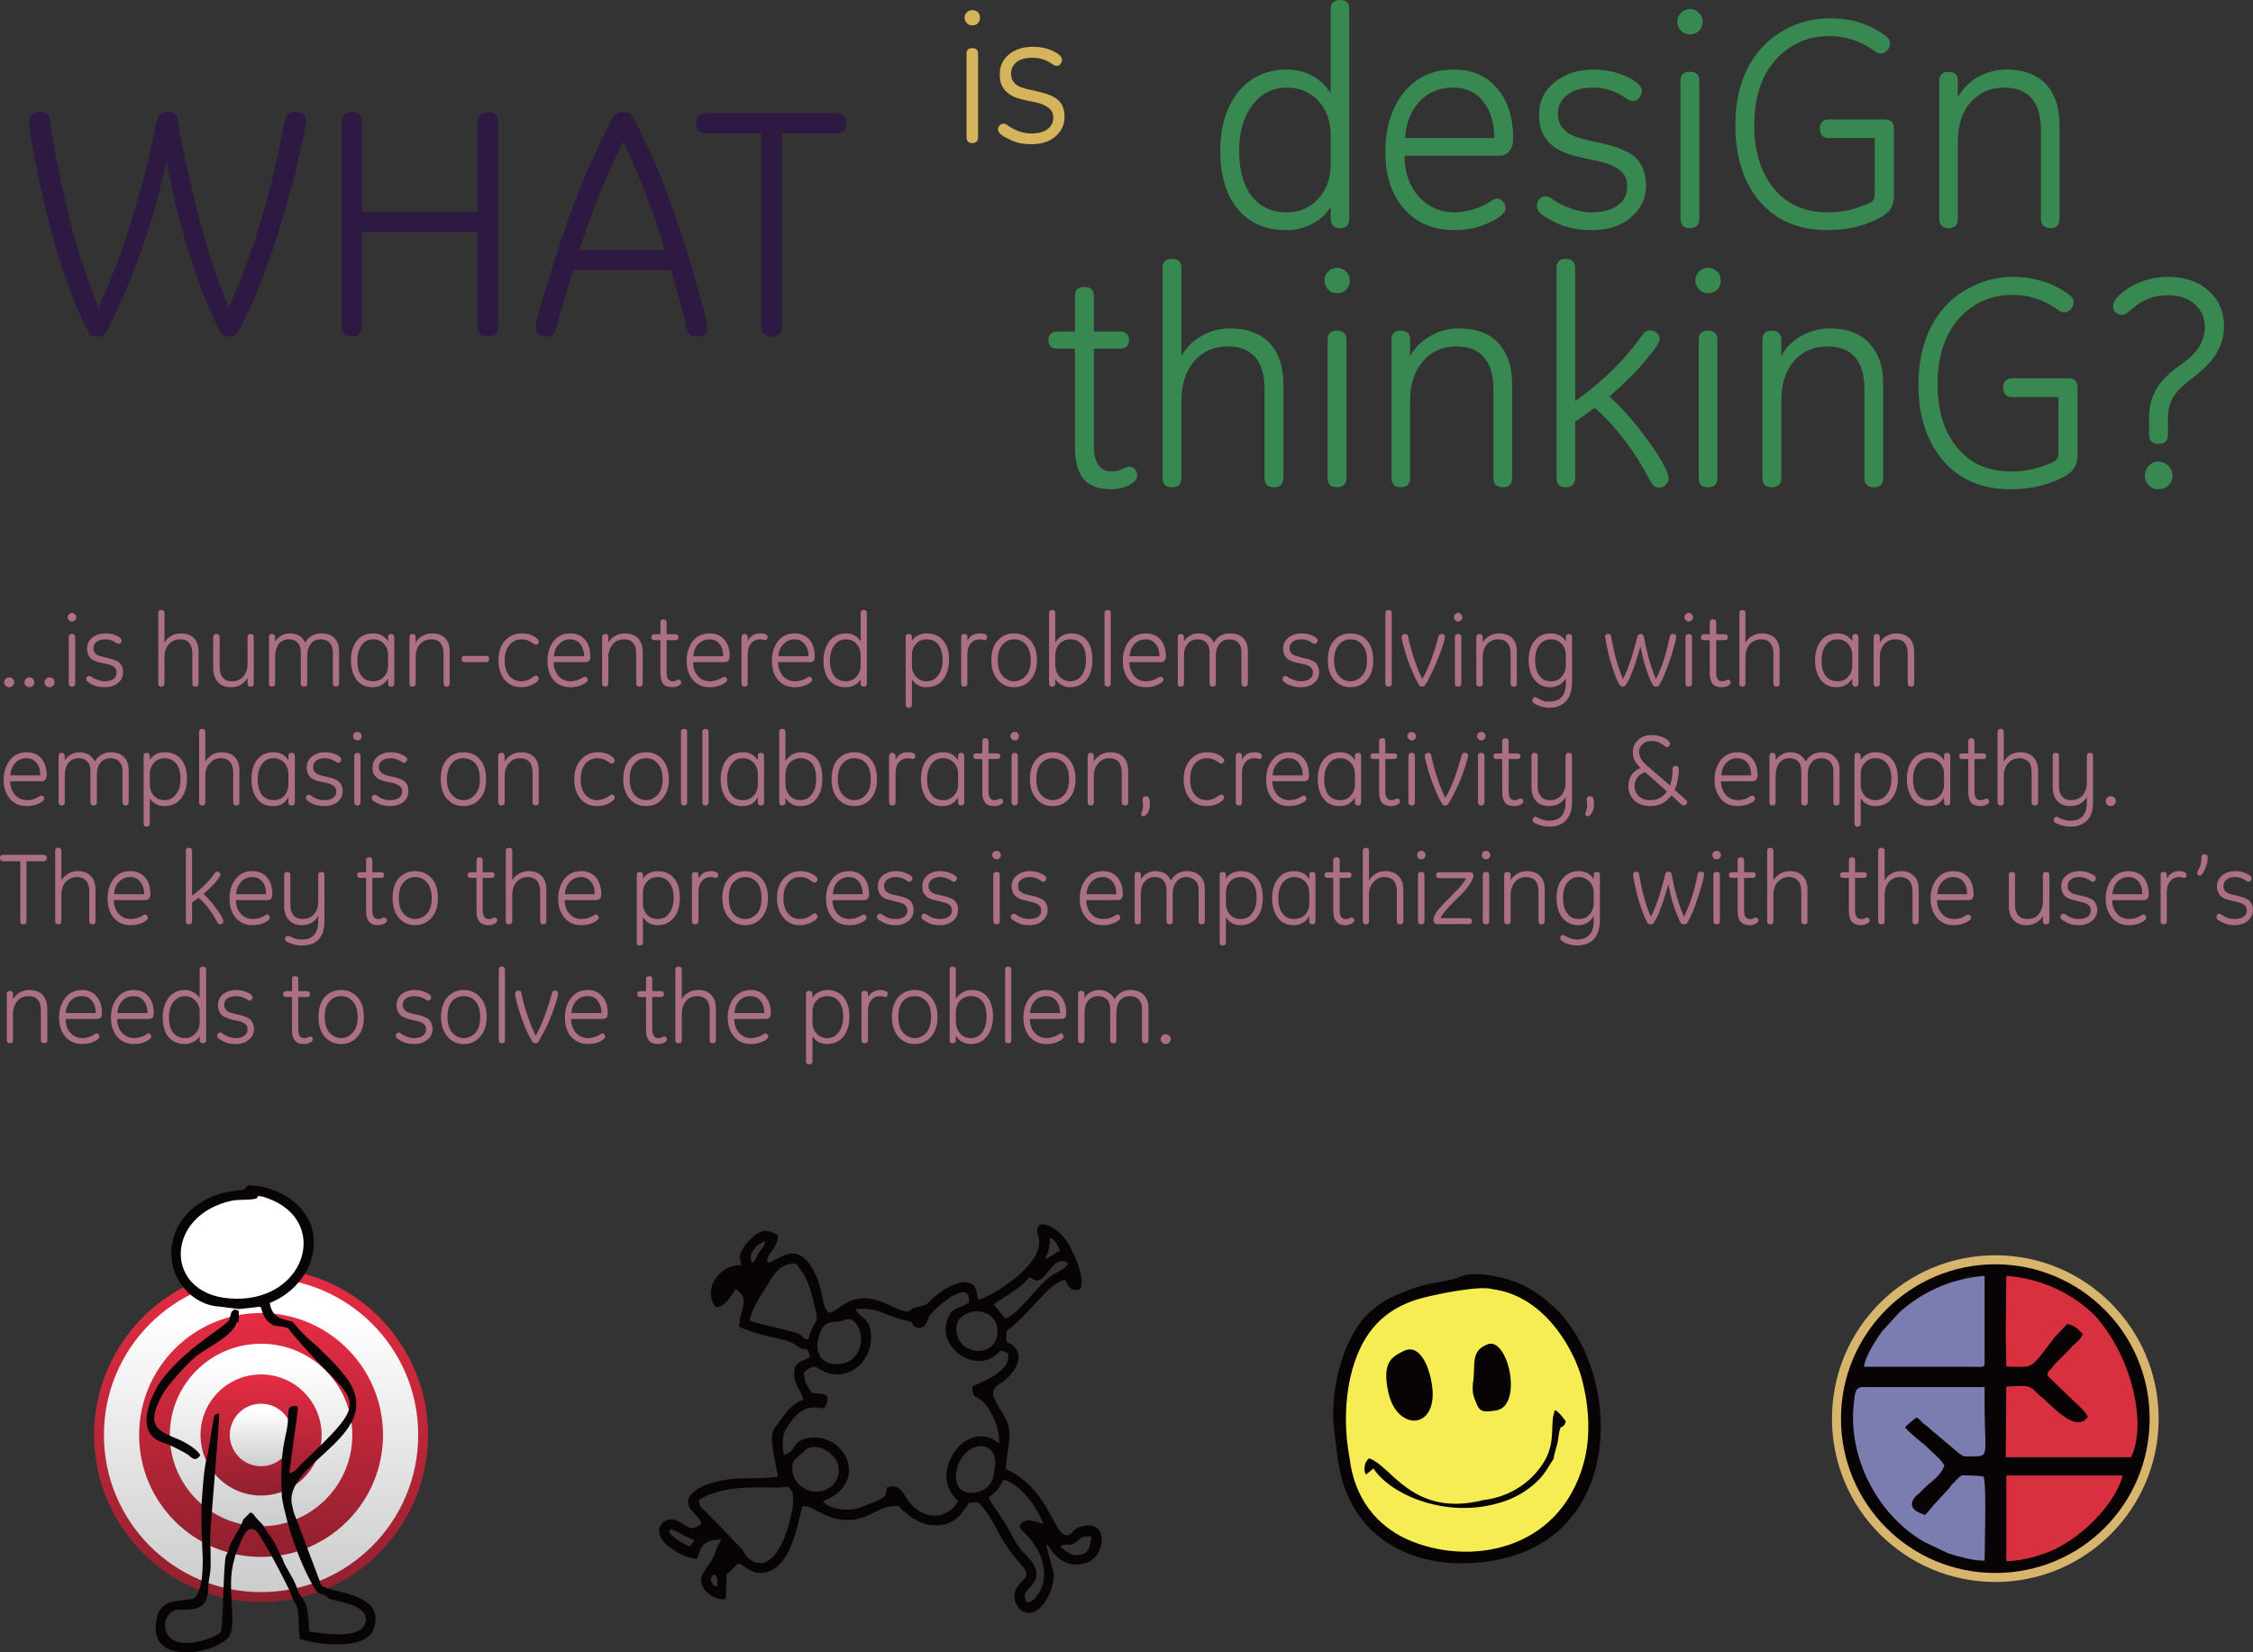 <?xml version="1.0" encoding="UTF-8"?>
<!DOCTYPE svg PUBLIC "-//W3C//DTD SVG 1.1//EN" "http://www.w3.org/Graphics/SVG/1.1/DTD/svg11.dtd">
<!-- Creator: CorelDRAW X8 -->
<svg xmlns="http://www.w3.org/2000/svg" xml:space="preserve" width="8in" height="5.867in" version="1.1" style="shape-rendering:geometricPrecision; text-rendering:geometricPrecision; image-rendering:optimizeQuality; fill-rule:evenodd; clip-rule:evenodd"
viewBox="0 0 8000 5867"
 xmlns:xlink="http://www.w3.org/1999/xlink">
 <rect x="0" y="0" width="8000" height="5867" fill="#333333" stroke="none"/>
 <defs>
  <style type="text/css">
   <![CDATA[
    .fil12 {fill:#D7B56D}
    .fil3 {fill:#080405}
    .fil13 {fill:#7B7DB0}
    .fil14 {fill:#D8303F}
    .fil11 {fill:#F6EC53}
    .fil10 {fill:white}
    .fil0 {fill:#2E1942;fill-rule:nonzero}
    .fil2 {fill:#388951;fill-rule:nonzero}
    .fil15 {fill:#AB7082;fill-rule:nonzero}
    .fil1 {fill:#D6B45B;fill-rule:nonzero}
    .fil9 {fill:url(#id0)}
    .fil8 {fill:url(#id1)}
    .fil5 {fill:url(#id2)}
    .fil7 {fill:url(#id3)}
    .fil6 {fill:url(#id4)}
    .fil4 {fill:url(#id5);fill-rule:nonzero}
   ]]>
  </style>
  <linearGradient id="id0" gradientUnits="userSpaceOnUse" x1="927.117" y1="5206.84" x2="927.121" y2="5009">
   <stop offset="0" style="stop-opacity:1; stop-color:#CCCCCC"/>
   <stop offset="1" style="stop-opacity:1; stop-color:white"/>
  </linearGradient>
  <linearGradient id="id1" gradientUnits="userSpaceOnUse" x1="927.121" y1="5310.19" x2="927.121" y2="4880.75">
   <stop offset="0" style="stop-opacity:1; stop-color:#90202E"/>
   <stop offset="1" style="stop-opacity:1; stop-color:#E62C43"/>
  </linearGradient>
  <linearGradient id="id2" gradientUnits="userSpaceOnUse" xlink:href="#id0" x1="927.108" y1="5653.57" x2="927.134" y2="4662.14">
  </linearGradient>
  <linearGradient id="id3" gradientUnits="userSpaceOnUse" xlink:href="#id0" x1="927.112" y1="5419.13" x2="927.13" y2="4844.17">
  </linearGradient>
  <linearGradient id="id4" gradientUnits="userSpaceOnUse" xlink:href="#id1" x1="927.117" y1="5528.8" x2="927.117" y2="4662.14">
  </linearGradient>
  <linearGradient id="id5" gradientUnits="userSpaceOnUse" xlink:href="#id1" x1="927.117" y1="5688.18" x2="927.117" y2="4502.77">
  </linearGradient>
 </defs>
 <g id="Layer_x0020_1">
  <g id="_2437531500304">
   <path class="fil0" d="M592 572c-29,124 -58,228 -89,315 -31,86 -60,156 -86,211 -26,55 -42,85 -48,90 -6,5 -14,7 -25,7 -9,0 -17,-2 -22,-6 -5,-4 -16,-24 -32,-58 -26,-58 -52,-127 -78,-207 -13,-40 -25,-84 -38,-132 -12,-49 -24,-101 -36,-157 -24,-112 -35,-179 -35,-202 0,-11 4,-19 11,-26 8,-6 19,-10 32,-10 19,0 29,10 31,29 11,81 31,185 61,314 30,128 67,245 112,351 43,-93 82,-194 116,-305 35,-111 66,-231 92,-360 4,-19 17,-29 38,-29 20,0 32,10 35,30 11,70 32,172 66,308 33,135 72,254 115,356 41,-88 78,-188 112,-298 33,-111 62,-233 88,-366 4,-20 15,-30 34,-30 27,0 41,10 41,31 0,9 -8,50 -24,121 -15,71 -38,156 -68,255 -31,99 -62,186 -94,259 -32,74 -52,115 -60,122 -8,7 -17,10 -26,10 -9,0 -15,-1 -20,-3 -4,-2 -8,-5 -11,-9 -3,-4 -14,-27 -33,-69 -19,-41 -39,-94 -60,-156 -22,-63 -40,-125 -56,-187 -16,-62 -30,-128 -43,-199z"/>
   <path id="1" class="fil0" d="M1769 1158c0,25 -12,37 -36,37 -25,0 -37,-12 -37,-37l0 -334 -410 0 0 334c0,25 -12,37 -37,37 -24,0 -36,-12 -36,-37l0 -723c0,-25 12,-37 36,-37 25,0 37,12 37,37l0 317 410 0 0 -317c0,-25 12,-37 37,-37 24,0 36,12 36,37l0 723z"/>
   <path id="2" class="fil0" d="M2382 959l-347 0c-32,105 -52,174 -61,209 -4,18 -14,27 -30,27 -28,0 -42,-10 -42,-32 0,-15 12,-61 36,-138 39,-128 72,-227 99,-299 27,-71 59,-146 97,-226 28,-58 45,-89 51,-94 7,-5 15,-8 24,-8l8 0c10,0 18,3 23,8 6,6 26,45 62,120 35,75 67,155 96,240 29,85 58,179 87,284 17,63 26,101 26,114 0,21 -13,31 -40,31 -17,0 -27,-9 -32,-27 -6,-32 -25,-102 -57,-209zm-21 -71c-42,-138 -91,-267 -148,-385 -60,119 -112,248 -156,385l304 0z"/>
   <path id="3" class="fil0" d="M2776 474l0 684c0,25 -12,37 -36,37 -25,0 -37,-12 -37,-37l0 -684 -193 0c-25,0 -38,-12 -38,-36 0,-24 13,-36 38,-36l459 0c24,0 37,12 37,36 0,24 -13,36 -37,36l-193 0z"/>
   <path class="fil1" d="M3452 90c-7,0 -14,-2 -19,-8 -5,-5 -8,-12 -8,-19 0,-8 3,-14 8,-19 6,-6 12,-8 19,-8 8,0 14,2 20,7 5,5 8,12 8,20 0,8 -3,14 -8,20 -5,5 -12,7 -20,7zm21 397c0,14 -7,21 -21,21 -13,0 -20,-7 -20,-21l0 -297c0,-13 7,-19 20,-19 14,0 21,6 21,19l0 297z"/>
   <path id="1" class="fil1" d="M3662 512c-17,0 -33,-2 -47,-5 -14,-4 -28,-10 -42,-18 -14,-7 -22,-13 -24,-17 -3,-4 -5,-8 -5,-13 0,-5 2,-10 6,-14 4,-4 8,-6 13,-6 5,0 10,2 15,6 11,8 24,15 39,21 15,5 30,8 45,8 24,0 43,-5 57,-15 14,-10 21,-24 21,-41 0,-15 -6,-27 -17,-35 -11,-9 -25,-15 -43,-19 -30,-6 -52,-11 -65,-15 -13,-4 -25,-10 -34,-17 -10,-7 -17,-16 -23,-27 -6,-11 -8,-25 -8,-42 0,-28 11,-52 33,-70 22,-18 50,-27 85,-27 25,0 49,5 71,15 21,10 32,21 32,31 0,5 -2,10 -5,15 -4,5 -9,7 -13,7 -5,0 -10,-2 -16,-6 -22,-16 -46,-23 -70,-23 -25,0 -44,5 -57,15 -13,11 -20,24 -20,41 0,12 3,23 10,31 6,8 15,14 26,18 11,4 31,9 59,15 38,8 63,20 76,34 13,14 19,33 19,56 0,28 -11,51 -32,69 -21,19 -50,28 -86,28z"/>
   <path class="fil2" d="M4791 776c0,22 -10,34 -32,34 -23,0 -34,-12 -34,-34l0 -42c-16,26 -38,47 -66,61 -28,15 -58,22 -90,22 -75,0 -133,-25 -174,-75 -41,-49 -62,-118 -62,-207 0,-86 22,-156 64,-209 43,-52 101,-79 172,-79 33,0 63,7 90,22 28,14 49,35 66,62l0 -299c0,-21 11,-32 34,-32 22,0 32,11 32,32l0 744zm-66 -297c0,-49 -15,-90 -44,-121 -30,-32 -67,-47 -112,-47 -49,0 -90,20 -122,62 -31,41 -47,95 -47,162 0,70 15,124 45,162 30,38 71,57 124,57 45,0 82,-16 112,-48 29,-32 44,-73 44,-122l0 -105z"/>
   <path id="1" class="fil2" d="M4987 553c0,58 17,106 50,144 34,38 76,57 128,57 22,0 45,-4 68,-11 22,-7 42,-16 58,-27 11,-7 20,-11 25,-11 8,0 15,4 21,11 6,7 9,15 9,24 0,15 -19,32 -57,50 -37,18 -79,27 -125,27 -75,0 -135,-26 -179,-76 -44,-51 -66,-119 -66,-203 0,-84 22,-154 65,-209 44,-54 103,-82 177,-82 66,0 118,22 155,67 38,44 57,103 57,177 0,20 -5,35 -14,46 -9,11 -21,16 -37,16l-335 0zm319 -63c0,-53 -13,-96 -39,-129 -26,-34 -62,-50 -108,-50 -48,0 -87,16 -118,49 -31,33 -48,76 -52,130l317 0z"/>
   <path id="2" class="fil2" d="M5650 817c-28,0 -54,-3 -78,-9 -23,-6 -46,-15 -68,-28 -23,-13 -36,-22 -40,-29 -5,-6 -7,-13 -7,-21 0,-9 3,-16 9,-23 6,-7 13,-10 21,-10 8,0 17,3 25,10 18,13 40,24 65,33 25,9 49,14 73,14 40,0 72,-8 94,-25 23,-16 34,-39 34,-67 0,-25 -9,-45 -27,-58 -18,-14 -42,-24 -72,-31 -49,-10 -84,-18 -106,-25 -22,-7 -41,-16 -56,-27 -16,-12 -29,-27 -38,-45 -9,-18 -14,-41 -14,-69 0,-47 18,-85 55,-115 37,-30 83,-45 140,-45 41,0 80,9 116,25 36,17 54,34 54,50 0,9 -3,17 -9,25 -7,8 -14,12 -22,12 -7,0 -15,-3 -25,-10 -37,-26 -75,-38 -115,-38 -41,0 -73,8 -94,26 -22,17 -33,39 -33,66 0,21 5,38 16,51 11,13 25,23 43,30 18,7 50,15 97,25 62,14 104,32 125,56 21,24 32,55 32,93 0,45 -18,83 -53,113 -34,31 -82,46 -142,46z"/>
   <path id="3" class="fil2" d="M6001 122c-13,0 -24,-4 -33,-13 -8,-9 -12,-20 -12,-32 0,-12 4,-23 13,-32 9,-8 19,-13 32,-13 12,0 22,4 31,13 9,8 14,19 14,32 0,13 -5,24 -13,33 -9,8 -20,12 -32,12zm33 654c0,22 -11,34 -35,34 -21,0 -32,-12 -32,-34l0 -489c0,-22 11,-32 34,-32 22,0 33,10 33,32l0 489z"/>
   <path id="4" class="fil2" d="M6725 692c0,27 -7,47 -21,61 -14,14 -41,28 -81,43 -40,14 -86,21 -136,21 -100,0 -180,-34 -238,-101 -58,-68 -87,-158 -87,-271 0,-77 14,-145 43,-202 29,-57 70,-101 123,-132 52,-31 109,-46 168,-46 33,0 64,3 93,11 29,8 54,18 77,32 22,13 36,23 40,29 3,5 5,11 5,18 0,8 -3,16 -10,24 -7,7 -15,11 -23,11 -5,0 -10,-1 -14,-4 -5,-3 -10,-6 -15,-10 -47,-32 -99,-48 -155,-48 -76,0 -139,29 -190,85 -50,57 -75,134 -75,232 0,94 24,168 70,225 47,56 110,84 191,84 37,0 72,-5 103,-16 32,-10 50,-18 56,-24 6,-5 8,-16 8,-31l0 -193 -162 0c-22,0 -33,-11 -33,-33 0,-22 11,-33 33,-33l198 0c21,0 32,11 32,33l0 235z"/>
   <path id="5" class="fil2" d="M7313 776c0,22 -10,34 -32,34 -23,0 -34,-12 -34,-34l0 -316c0,-48 -11,-85 -33,-111 -22,-25 -55,-38 -97,-38 -49,0 -88,17 -119,51 -30,35 -46,81 -46,140l0 274c0,22 -11,34 -33,34 -22,0 -33,-12 -33,-34l0 -488c0,-22 11,-33 33,-33 22,0 33,11 33,33l0 57c17,-30 41,-54 71,-72 31,-17 65,-26 102,-26 61,0 108,18 140,52 32,35 48,83 48,143l0 334z"/>
   <path class="fil2" d="M3884 1238l0 343c0,31 5,54 16,70 10,15 26,23 47,23 9,0 16,-1 22,-2 6,-2 16,-6 30,-13 4,-2 8,-2 12,-2 7,0 13,3 19,9 5,6 8,14 8,22 0,12 -9,24 -28,34 -19,10 -40,15 -65,15 -45,0 -78,-12 -98,-37 -20,-25 -30,-63 -30,-113l0 -349 -61 0c-22,0 -33,-9 -33,-30 0,-20 11,-31 33,-31l61 0 0 -126c0,-22 11,-32 33,-32 23,0 34,10 34,32l0 126 91 0c22,0 34,11 34,31 0,21 -12,30 -34,30l-91 0z"/>
   <path id="1" class="fil2" d="M4557 1697c0,22 -11,33 -33,33 -22,0 -34,-11 -34,-33l0 -317c0,-49 -11,-86 -33,-112 -22,-25 -54,-38 -97,-38 -49,0 -88,17 -119,51 -30,35 -46,82 -46,141l0 275c0,22 -11,33 -33,33 -23,0 -34,-11 -34,-33l0 -745c0,-22 11,-33 34,-33 22,0 33,11 33,33l0 312c17,-30 41,-54 71,-71 31,-18 65,-27 102,-27 62,0 108,18 141,53 32,35 48,82 48,143l0 335z"/>
   <path id="2" class="fil2" d="M4748 1041c-13,0 -24,-4 -33,-14 -8,-9 -12,-19 -12,-31 0,-12 4,-23 13,-32 9,-9 19,-13 32,-13 12,0 22,4 31,13 9,8 14,19 14,32 0,13 -4,24 -13,33 -9,8 -20,12 -32,12zm33 656c0,22 -11,33 -35,33 -21,0 -32,-11 -32,-33l0 -491c0,-21 11,-32 34,-32 22,0 33,11 33,32l0 491z"/>
   <path id="3" class="fil2" d="M5369 1697c0,22 -11,33 -32,33 -23,0 -34,-11 -34,-33l0 -317c0,-49 -12,-86 -34,-112 -22,-25 -54,-38 -97,-38 -48,0 -88,17 -118,51 -31,35 -47,82 -47,141l0 275c0,22 -11,33 -33,33 -22,0 -33,-11 -33,-33l0 -490c0,-22 11,-33 33,-33 22,0 33,11 33,33l0 57c17,-30 41,-54 72,-71 30,-18 64,-27 101,-27 62,0 109,18 141,53 32,35 48,82 48,143l0 335z"/>
   <path id="4" class="fil2" d="M5593 1424c50,-35 94,-72 134,-111 39,-39 74,-80 104,-123 9,-12 18,-17 27,-17 10,0 18,3 25,9 7,6 10,12 10,19 0,7 -2,14 -7,22 -5,9 -19,28 -44,58 -24,31 -67,73 -127,127 24,22 48,46 71,73 24,27 47,57 70,89 46,65 69,108 69,130 0,7 -3,14 -10,21 -6,7 -15,10 -24,10 -8,0 -14,-2 -19,-6 -4,-4 -8,-10 -12,-17 -28,-54 -59,-103 -92,-146 -33,-43 -68,-82 -106,-114 -34,25 -57,42 -69,49l0 199c0,22 -11,34 -33,34 -22,0 -33,-12 -33,-34l0 -744c0,-22 11,-33 33,-33 22,0 33,11 33,33l0 472z"/>
   <path id="5" class="fil2" d="M6065 1041c-13,0 -24,-4 -32,-14 -9,-9 -13,-19 -13,-31 0,-12 4,-23 13,-32 9,-9 20,-13 32,-13 12,0 23,4 32,13 9,8 13,19 13,32 0,13 -4,24 -13,33 -9,8 -19,12 -32,12zm33 656c0,22 -11,33 -34,33 -22,0 -32,-11 -32,-33l0 -491c0,-21 11,-32 33,-32 22,0 33,11 33,32l0 491z"/>
   <path id="6" class="fil2" d="M6687 1697c0,22 -11,33 -33,33 -23,0 -34,-11 -34,-33l0 -317c0,-49 -11,-86 -33,-112 -23,-25 -55,-38 -98,-38 -48,0 -88,17 -118,51 -31,35 -46,82 -46,141l0 275c0,22 -12,33 -34,33 -22,0 -33,-11 -33,-33l0 -490c0,-22 11,-33 33,-33 22,0 34,11 34,33l0 57c16,-30 40,-54 71,-71 31,-18 65,-27 102,-27 61,0 108,18 140,53 32,35 49,82 49,143l0 335z"/>
   <path id="7" class="fil2" d="M7377 1612c0,27 -7,47 -21,61 -14,14 -41,29 -81,43 -41,14 -86,21 -137,21 -100,0 -180,-34 -238,-101 -58,-68 -88,-158 -88,-271 0,-78 15,-145 44,-203 29,-57 70,-102 123,-132 52,-31 109,-47 168,-47 34,0 65,4 93,12 29,8 55,18 78,32 22,13 35,23 39,28 4,6 6,12 6,19 0,8 -3,16 -10,24 -7,7 -15,11 -24,11 -4,0 -9,-1 -14,-4 -4,-3 -9,-6 -15,-10 -47,-32 -98,-48 -155,-48 -76,0 -139,29 -190,85 -50,57 -75,135 -75,233 0,93 23,168 70,225 47,56 110,84 191,84 38,0 72,-5 104,-16 31,-10 50,-18 55,-24 6,-5 9,-16 9,-31l0 -193 -163 0c-22,0 -33,-11 -33,-34 0,-22 11,-33 33,-33l199 0c21,0 32,11 32,33l0 236z"/>
   <path id="8" class="fil2" d="M7698 1485l0 58c0,22 -11,33 -34,33 -22,0 -33,-11 -33,-33l0 -63c0,-37 9,-69 26,-99 17,-29 45,-57 84,-84 34,-24 56,-46 69,-68 12,-21 19,-44 19,-68 0,-33 -12,-60 -36,-81 -24,-21 -56,-32 -96,-32 -49,0 -92,17 -129,51 -11,9 -18,15 -22,16 -3,2 -7,3 -13,3 -7,0 -14,-3 -21,-8 -6,-6 -9,-13 -9,-22 0,-21 20,-43 59,-68 40,-24 86,-37 137,-37 60,0 108,17 144,50 37,33 54,75 54,126 0,33 -8,64 -26,94 -17,30 -48,61 -91,93 -29,22 -50,43 -63,63 -12,21 -19,46 -19,76zm-34 252c-13,0 -25,-4 -34,-14 -9,-9 -14,-21 -14,-34 0,-14 5,-26 14,-35 9,-10 21,-15 34,-15 14,0 26,5 36,15 9,9 14,21 14,35 0,13 -5,25 -14,34 -10,10 -22,14 -36,14z"/>
  </g>
  <g id="_2437531501552">
   <path class="fil3" d="M2523 5612c7,-19 0,-14 15,-22 13,15 9,19 9,43 -24,-4 -13,-11 -24,-21zm1313 -1035c20,-41 -26,-134 -45,-165 -43,-69 -128,-92 -104,-23 30,94 -154,208 -212,226 -11,-26 -3,-57 -44,-62 -26,-3 -56,14 -76,24 -73,47 -41,52 -97,64 -28,5 -9,4 -33,15 -49,7 -138,-101 -251,-9 -9,5 -4,4 -15,9 -9,4 -7,2 -18,5 0,-1 -2,-2 -2,-3l-11 -19c-10,-33 -13,-88 -49,-144 -61,-94 -126,-8 -154,-13 -7,-31 41,-52 37,-96 -39,-27 -68,-16 -96,13 -54,55 -37,68 -34,93 -76,-3 -139,83 -91,149 34,1 52,-37 71,-64 56,38 13,70 13,134 89,41 167,37 204,67 32,26 39,-3 47,40 -26,18 -58,13 -56,63 2,39 24,56 33,88 -50,20 -72,61 -104,104 -22,31 8,128 13,170 -100,13 -152,-5 -247,26 -29,9 -72,36 -72,61 -2,35 41,50 48,80 -41,30 -44,11 -83,-9 -32,-15 -67,0 -67,35 -2,52 102,102 135,98 10,-20 4,-68 84,-68 -2,11 -4,9 -6,13 -18,32 -11,36 -24,55 -11,21 -26,35 -37,60 -20,44 45,93 84,83l3 -88c23,-15 23,-26 43,-38 30,13 48,42 95,32 100,-20 119,-208 132,-235 33,-6 76,47 156,49 76,2 107,-46 165,-49 26,-1 15,-5 33,13 28,26 65,52 106,54 80,7 104,-41 132,-80l33 0c69,75 60,119 153,223 37,38 3,50 -15,75 -39,53 35,151 100,51 17,-27 30,-60 28,-99l-24 -92c0,-5 -6,0 2,-9 22,36 63,87 133,67 80,-22 88,-168 -22,-128 -24,9 -13,19 -41,29 -50,-2 -61,-163 -217,-236 0,-55 22,-108 7,-161 -11,-34 -57,-85 -52,-110 4,-26 23,-30 41,-44 30,-25 69,-78 37,-115 -26,-33 -35,3 -31,-60 91,-68 145,-168 208,-182 9,23 24,46 54,33zm-71 915c15,-13 -4,-3 13,-7 15,-4 19,7 41,-8 26,-18 11,-22 56,-22 -4,37 -8,60 -39,65 -36,8 -54,-17 -71,-28zm-1300 -24c-5,11 2,2 -7,11 -6,11 -4,6 -11,11 -21,-9 -78,-40 -69,-57 4,-11 46,19 78,31l9 4zm1046 -150c29,-28 33,-24 52,-64 59,13 122,99 141,156 -26,-6 -69,-28 -84,11 6,14 34,33 47,56 16,21 29,43 35,72 9,32 7,62 -4,89 -9,23 -28,50 -52,52 -26,-43 24,-50 34,-91 7,-40 -34,-74 -52,-93 -23,-29 -34,-54 -56,-93 -15,-25 -54,-77 -61,-95zm-1029 7c113,-66 251,-34 316,-47 18,21 22,20 16,78 -5,24 -13,63 -22,85 -13,42 -50,115 -98,109 -39,-5 -52,-38 -58,-48l-130 -135c-17,-15 -22,-14 -24,-42zm332 -102c-5,-39 8,-39 45,-74 30,-31 113,3 119,65 5,46 -34,82 -78,82 -45,2 -84,-36 -86,-73zm717 -6c-2,19 -4,74 -72,83 -56,7 -75,-41 -60,-89 32,-105 154,-101 132,6zm-529 -531c33,-14 63,39 54,88 -8,39 -37,70 -86,70 -57,-2 -78,-44 -63,-97 21,-73 54,-43 95,-61zm395 48c-20,-91 138,-111 145,-12 4,98 -128,97 -145,12zm-735 -45c2,-30 43,-97 61,-123 21,-37 47,-84 104,-79 34,44 43,62 60,128 28,105 5,54 -17,141 -24,-5 -11,-3 -26,-16 -17,-14 -119,-29 -182,-51zm917 116c15,70 -111,107 -126,118 0,32 4,33 26,45 32,18 71,96 69,155 -19,-5 0,0 -17,-9 -9,-5 -7,-6 -22,-10 -47,-16 -97,15 -121,53 -37,55 -41,123 15,173 -54,84 -147,56 -188,-17 -16,-27 -33,-43 -65,-32 -11,30 17,32 -98,72 -41,16 -113,4 -130,-23 165,-62 84,-239 -43,-225 -70,6 -48,50 -96,61 -6,-52 -11,-75 33,-128 50,-60 89,-35 112,-38 24,-52 7,-50 -45,-54 -13,-18 -30,-44 -28,-74 47,-40 39,-8 93,5 74,18 147,-45 145,-133 -2,-66 -39,-62 -56,-96 58,-3 74,3 117,21 19,7 37,14 52,17 58,13 15,8 48,28 36,4 34,-16 45,-40 11,-22 150,-146 141,-49 -30,21 -61,14 -76,61 -35,97 91,185 167,129 28,-20 13,-26 48,-10zm75 -269c16,3 7,3 18,8 39,19 58,-71 102,-66 54,5 -35,48 -37,48 -54,38 -117,138 -167,156l-41 -50c17,-18 86,-48 125,-96zm57 -65c13,-35 15,-29 17,-76 15,4 30,25 35,47 -22,9 -35,23 -52,29zm-1040 13c-18,-31 15,-67 47,-77 -6,24 -13,25 -24,41 -4,6 -6,14 -10,21l-9 13c-2,-2 -2,1 -4,2z"/>
   <g>
    <g>
     <path class="fil4" d="M927 4503c164,0 312,66 419,173 107,108 174,256 174,419 0,164 -67,312 -174,420 -107,107 -255,173 -419,173 -164,0 -312,-66 -419,-173 -107,-108 -174,-256 -174,-420 0,-163 67,-311 174,-419 107,-107 255,-173 419,-173zm370 222c-94,-94 -225,-153 -370,-153 -144,0 -275,59 -370,153 -95,95 -153,226 -153,370 0,145 58,276 153,371 95,94 226,153 370,153 145,0 276,-59 370,-153 95,-95 154,-226 154,-371 0,-144 -59,-275 -154,-370z"/>
     <circle class="fil5" cx="927" cy="5095" r="558"/>
     <circle class="fil6" cx="927" cy="5095" r="433"/>
     <circle class="fil7" cx="927" cy="5095" r="324"/>
     <circle class="fil8" cx="927" cy="5095" r="215"/>
     <circle class="fil9" cx="927" cy="5095" r="111"/>
    </g>
    <path class="fil3" d="M778 4639l70 9 73 -8c0,-1 2,1 5,1l4 12c9,30 19,39 41,53 63,10 46,4 63,24 224,273 313,205 32,472 -10,12 -19,25 -39,29l31 -229 -2 -8 -7 -2c-24,1 -24,5 -26,32 0,84 -32,89 -22,292 16,97 62,232 113,318 17,35 33,18 56,43 48,13 154,27 124,93 -24,49 -139,31 -195,23 -6,-38 0,-87 -26,-119l-13 -19c-15,-49 -28,-60 -52,-107l-4 -12c-20,-34 -18,-47 -52,-92l-20 -31c-4,-4 -4,-5 -9,-9l-17 -19c-9,-11 -2,-8 -17,-15l-26 26 0 2c-5,15 -22,44 -33,63 -6,12 -11,16 -15,31 -4,10 -6,22 -13,32 -11,53 -8,264 -20,273 -26,21 -104,46 -151,33 -59,-17 -57,-95 -11,-112 32,-11 117,20 119,-75 0,-33 9,-51 9,-86 0,-31 0,-61 -2,-91 0,-46 36,-442 32,-447 -22,5 -15,1 -24,46l-15 91c-2,11 -4,17 -6,24 -11,50 -14,120 -18,171 0,63 2,123 5,184 0,49 -3,124 -35,142 -72,10 -119,4 -130,78 -13,71 26,106 89,111 63,5 128,-17 162,-47 45,-38 -7,-174 26,-282 3,-19 20,-54 26,-70 9,-18 22,-51 50,-33 15,9 111,189 126,227 6,20 17,32 24,57 4,39 2,62 6,101 70,24 230,38 260,-29 52,-122 -119,-134 -162,-151 -31,-11 -20,-12 -33,-42 -15,-41 -83,-220 -86,-227l-7 -31c-25,-154 357,-249 184,-460 -47,-57 -47,-50 -91,-96 -17,-15 -30,-25 -47,-42 -18,-18 -29,-31 -44,-49 -39,-8 -73,-15 -80,-66 82,-31 171,-122 154,-245 -15,-98 -117,-169 -230,-173 -26,18 5,14 -41,19 -15,2 -28,4 -46,8 -75,18 -149,71 -175,147 -46,131 50,251 158,257z"/>
    <path class="fil3" d="M822 4658l-7 25c-5,24 -135,86 -232,205 -45,56 -113,201 -4,234 27,9 57,25 82,39l9 6c17,16 27,20 41,0 -9,-20 -51,-45 -72,-54 -75,-32 -127,-45 -62,-162 19,-34 86,-108 119,-135 47,-37 131,-72 145,-122l7 1 0 -41c-20,-6 -11,-8 -26,4z"/>
    <path class="fil10" d="M913 4254c2,-2 -7,-15 36,0 230,82 133,379 -136,356 -232,-19 -228,-296 11,-347 24,-5 76,-1 89,-9z"/>
   </g>
   <g>
    <path class="fil3" d="M4738 5081c11,82 11,129 38,206 71,191 257,281 473,261 530,-47 514,-664 279,-897 -39,-39 -85,-75 -148,-100 -55,-19 -148,-42 -205,-14 -33,14 -104,13 -194,52 -66,24 -112,59 -148,103 -76,98 -112,272 -95,389z"/>
    <path class="fil11" d="M4792 5176c-32,-168 -5,-357 85,-463 41,-49 101,-87 180,-106 50,-13 197,-43 241,-30 180,23 281,199 314,302 30,100 39,219 11,317 -87,314 -410,367 -628,269 -104,-48 -186,-142 -203,-289z"/>
    <path class="fil3" d="M4986 4796c-43,21 -79,39 -57,144 30,150 189,138 153,-38 -8,-44 -38,-132 -96,-106zm282 530c-254,64 -328,-124 -407,-148 -14,11 -22,37 -11,58l27 -22c60,93 260,181 454,120 43,-13 76,-32 109,-58 33,-28 44,-44 66,-80l11 -17c2,-24 13,-44 16,-71 8,-67 14,-23 27,-61 -5,-8 -41,-55 -41,-34l-5 21c-6,59 8,116 -58,193 -38,45 -103,89 -188,99zm14 -553c-63,25 -41,72 -52,139 -3,32 2,47 13,72 11,29 25,31 69,24 98,-15 43,-263 -30,-235z"/>
   </g>
   <g>
    <circle class="fil12" cx="7085" cy="5037" r="580"/>
    <path class="fil13" d="M7051 5037l0 512c-282,0 -511,-229 -511,-512 0,-282 229,-511 511,-511 2,0 3,0 4,0l-4 511z"/>
    <path class="fil14" d="M7088 5037l0 512c283,0 512,-229 512,-512 0,-282 -229,-511 -512,-511 -1,0 -2,0 -3,0l3 511z"/>
    <path class="fil3" d="M7124 5543l0 -304 413 0c-18,77 -112,198 -241,262 -44,20 -91,34 -141,40 -10,1 -20,2 -31,2zm-153 -1006c12,-3 23,-5 35,-7 -11,1 -23,3 -35,7zm467 133c-82,-79 -191,-131 -313,-140l-1 0 -2 202 2 120c103,2 80,14 172,-104l44 -47c28,5 41,20 56,36 -15,29 -21,24 -45,51l-55 56c0,1 0,3 -3,3l-8 11c-13,15 -11,4 -15,26l73 71c21,21 66,58 70,76 -38,56 -116,-27 -156,-64 -15,-13 -17,-13 -30,-27 -26,-27 -47,-18 -103,-17l-2 251 445 0c55,-110 10,-349 -129,-504zm-392 -140c-115,9 -220,56 -302,130l-61 67c-17,23 -62,90 -64,126l392 0c41,1 36,3 36,-38l0 -285 -1 0zm39 -41c152,0 289,62 388,161 99,99 160,236 160,387 0,152 -61,289 -160,388 -99,99 -236,160 -388,160 -151,0 -288,-61 -387,-160 -99,-99 -161,-236 -161,-388 0,-302 246,-548 548,-548zm-38 1052c-38,2 -94,-15 -130,-26l-84 -40c-165,-94 -274,-301 -250,-496 4,-28 2,-51 28,-54l436 0 0 85c2,165 17,161 -49,161 -23,0 -23,3 -41,-10l-102 -86c-11,-10 -11,-11 -26,-21 -11,-11 -11,-14 -24,-21 -6,4 -36,28 -40,35 6,11 55,51 70,63 26,26 58,50 69,73 -15,41 -49,56 -77,86l-13 13c-2,1 -2,2 -4,2 -37,35 -24,58 25,74 13,-12 20,-23 30,-34l58 -63c4,-6 2,-4 7,-10 42,-43 27,-33 74,-33l30 2c3,0 5,3 5,2 17,-26 8,235 8,298z"/>
   </g>
  </g>
  <path class="fil15" d="M33 2440c-5,0 -9,-2 -13,-5 -3,-3 -5,-7 -5,-12 0,-5 2,-9 5,-13 4,-3 8,-5 13,-5 5,0 9,2 13,5 3,4 5,8 5,13 0,4 -2,8 -6,12 -3,3 -7,5 -12,5z"/>
  <path id="1" class="fil15" d="M105 2440c-5,0 -10,-2 -13,-5 -4,-3 -5,-7 -5,-12 0,-5 1,-9 5,-13 3,-3 8,-5 13,-5 5,0 9,2 12,5 3,4 5,8 5,13 0,4 -2,8 -5,12 -3,3 -8,5 -12,5z"/>
  <path id="2" class="fil15" d="M176 2440c-5,0 -9,-2 -13,-5 -3,-3 -5,-7 -5,-12 0,-5 2,-9 5,-13 4,-3 8,-5 13,-5 5,0 9,2 13,5 3,4 5,8 5,13 0,4 -2,8 -5,12 -4,3 -8,5 -13,5z"/>
  <path id="3" class="fil15" d="M255 2207c-4,0 -8,-2 -10,-5 -3,-3 -5,-6 -5,-10 0,-5 2,-8 5,-11 3,-3 6,-5 10,-5 4,0 8,2 11,5 3,3 5,6 5,11 0,4 -2,8 -5,10 -3,3 -6,5 -11,5zm12 220c0,7 -4,11 -12,11 -7,0 -11,-4 -11,-11l0 -165c0,-7 4,-11 11,-11 8,0 12,4 12,11l0 165z"/>
  <path id="4" class="fil15" d="M371 2440c-9,0 -18,-1 -26,-3 -8,-2 -15,-5 -23,-9 -7,-5 -12,-8 -13,-10 -2,-2 -3,-4 -3,-7 0,-3 1,-6 3,-8 2,-2 5,-3 7,-3 3,0 6,1 9,3 6,5 13,8 22,11 8,3 16,5 24,5 14,0 24,-3 32,-8 7,-6 11,-13 11,-23 0,-8 -3,-15 -9,-20 -6,-4 -14,-8 -24,-10 -16,-3 -28,-6 -36,-8 -7,-2 -13,-6 -19,-9 -5,-4 -9,-9 -12,-15 -3,-7 -5,-14 -5,-24 0,-15 6,-28 19,-38 12,-10 28,-15 47,-15 14,0 27,2 39,8 12,6 18,11 18,17 0,3 -1,6 -3,8 -3,3 -5,4 -7,4 -3,0 -6,-1 -9,-3 -13,-9 -25,-13 -39,-13 -14,0 -24,3 -31,9 -8,6 -11,13 -11,22 0,7 1,13 5,17 4,5 8,8 14,10 6,2 17,5 33,9 21,4 35,10 42,18 7,8 11,19 11,32 0,15 -6,28 -18,38 -12,10 -28,15 -48,15z"/>
  <path id="5" class="fil15" d="M705 2427c0,7 -3,11 -10,11 -8,0 -12,-4 -12,-11l0 -107c0,-16 -4,-28 -11,-37 -7,-9 -18,-13 -33,-13 -16,0 -29,6 -39,17 -11,12 -16,28 -16,47l0 93c0,7 -4,11 -11,11 -8,0 -11,-4 -11,-11l0 -250c0,-8 3,-11 11,-11 7,0 11,3 11,11l0 105c6,-11 14,-19 24,-24 10,-6 22,-9 34,-9 21,0 36,6 47,17 11,12 16,28 16,48l0 113z"/>
  <path id="6" class="fil15" d="M901 2427c0,7 -3,11 -11,11 -7,0 -11,-4 -11,-11l0 -20c-7,11 -15,19 -25,25 -9,5 -21,8 -34,8 -20,0 -35,-6 -46,-18 -11,-12 -17,-29 -17,-50l0 -110c0,-7 4,-11 11,-11 8,0 12,4 12,11l0 108c0,15 4,27 11,36 8,9 18,13 32,13 17,0 31,-6 41,-17 10,-12 15,-27 15,-46l0 -94c0,-7 4,-11 11,-11 8,0 11,4 11,11l0 165z"/>
  <path id="7" class="fil15" d="M1204 2427c0,7 -4,11 -11,11 -8,0 -11,-4 -11,-11l0 -112c0,-14 -4,-25 -12,-33 -7,-8 -18,-12 -31,-12 -15,0 -27,5 -35,16 -9,10 -13,25 -13,44l0 97c0,7 -4,11 -11,11 -8,0 -12,-4 -12,-11l0 -112c0,-14 -3,-25 -11,-33 -7,-8 -17,-12 -30,-12 -16,0 -28,5 -37,16 -8,11 -13,25 -13,44l0 97c0,7 -4,11 -11,11 -8,0 -11,-4 -11,-11l0 -165c0,-7 3,-11 11,-11 7,0 11,4 11,11l0 16c5,-9 13,-16 22,-21 9,-6 19,-8 29,-8 13,0 24,2 34,8 9,5 16,14 22,25 5,-11 13,-19 23,-25 10,-5 21,-8 33,-8 20,0 36,5 47,16 11,11 17,27 17,47l0 115z"/>
  <path id="8" class="fil15" d="M1400 2427c0,7 -4,11 -11,11 -8,0 -11,-4 -11,-11l0 -18c-6,10 -14,18 -23,23 -10,6 -21,8 -33,8 -24,0 -42,-9 -56,-26 -13,-18 -20,-41 -20,-70 0,-28 7,-51 21,-69 13,-17 33,-26 58,-26 12,0 22,2 31,7 9,5 16,12 22,21l0 -15c0,-7 3,-11 11,-11 7,0 11,4 11,11l0 165zm-22 -100c0,-17 -5,-31 -15,-41 -10,-11 -22,-16 -38,-16 -18,0 -31,7 -41,21 -10,14 -15,32 -15,53 0,23 4,42 14,55 9,13 24,20 42,20 16,0 28,-5 38,-16 10,-10 15,-24 15,-40l0 -36z"/>
  <path id="9" class="fil15" d="M1597 2427c0,7 -3,11 -11,11 -7,0 -11,-4 -11,-11l0 -107c0,-16 -4,-28 -11,-37 -8,-9 -18,-13 -33,-13 -16,0 -29,6 -40,17 -10,12 -15,28 -15,47l0 93c0,7 -4,11 -11,11 -8,0 -11,-4 -11,-11l0 -165c0,-7 3,-11 11,-11 7,0 11,4 11,11l0 20c6,-11 14,-19 24,-24 10,-6 22,-9 34,-9 21,0 36,6 47,17 11,12 16,28 16,48l0 113z"/>
  <path id="10" class="fil15" d="M1726 2351l-76 0c-7,0 -11,-4 -11,-11 0,-8 4,-11 11,-11l76 0c8,0 11,3 11,11 0,7 -3,11 -11,11z"/>
  <path id="11" class="fil15" d="M1913 2278c0,3 -1,6 -3,8 -2,2 -5,3 -8,3 -2,0 -5,-2 -10,-5 -7,-5 -14,-9 -20,-11 -7,-2 -13,-3 -20,-3 -18,0 -32,7 -43,20 -11,14 -17,32 -17,55 0,22 5,40 16,54 11,13 25,20 43,20 15,0 29,-5 42,-15 4,-4 8,-5 10,-5 3,0 5,1 7,3 2,3 3,5 3,8 0,6 -6,12 -19,19 -13,7 -28,11 -43,11 -25,0 -44,-9 -59,-26 -15,-18 -22,-41 -22,-69 0,-29 7,-53 23,-70 16,-18 36,-26 60,-26 17,0 31,3 42,10 12,7 18,13 18,19z"/>
  <path id="12" class="fil15" d="M1966 2351c0,20 6,36 17,49 12,13 26,19 43,19 8,0 15,-1 23,-4 8,-2 14,-5 20,-9 3,-2 6,-3 8,-3 3,0 5,1 7,3 2,3 3,5 3,8 0,5 -6,11 -19,17 -12,6 -27,9 -42,9 -25,0 -45,-8 -60,-25 -15,-18 -22,-40 -22,-69 0,-28 7,-51 22,-70 14,-18 34,-27 59,-27 22,0 39,7 52,22 13,15 19,35 19,60 0,6 -1,12 -4,15 -3,4 -8,5 -13,5l-113 0zm108 -21c0,-18 -5,-32 -13,-43 -9,-11 -21,-17 -37,-17 -16,0 -29,6 -39,17 -11,11 -17,25 -18,43l107 0z"/>
  <path id="13" class="fil15" d="M2282 2427c0,7 -4,11 -11,11 -8,0 -12,-4 -12,-11l0 -107c0,-16 -3,-28 -11,-37 -7,-9 -18,-13 -32,-13 -17,0 -30,6 -40,17 -10,12 -16,28 -16,47l0 93c0,7 -3,11 -11,11 -7,0 -11,-4 -11,-11l0 -165c0,-7 4,-11 11,-11 8,0 11,4 11,11l0 20c6,-11 14,-19 24,-24 11,-6 22,-9 34,-9 21,0 37,6 48,17 10,12 16,28 16,48l0 113z"/>
  <path id="14" class="fil15" d="M2367 2273l0 115c0,10 2,18 5,23 4,5 9,8 16,8 3,0 6,0 8,-1 2,0 5,-2 10,-4 1,-1 2,-1 4,-1 2,0 4,1 6,3 2,2 3,5 3,7 0,5 -3,9 -10,12 -6,3 -13,5 -21,5 -16,0 -27,-4 -33,-12 -7,-9 -10,-21 -10,-38l0 -117 -21 0c-7,0 -11,-3 -11,-10 0,-7 4,-11 11,-11l21 0 0 -42c0,-7 3,-11 11,-11 7,0 11,4 11,11l0 42 31 0c7,0 11,4 11,11 0,7 -4,10 -11,10l-31 0z"/>
  <path id="15" class="fil15" d="M2461 2351c0,20 6,36 17,49 11,13 26,19 43,19 8,0 15,-1 23,-4 7,-2 14,-5 20,-9 3,-2 6,-3 8,-3 3,0 5,1 7,3 2,3 3,5 3,8 0,5 -6,11 -19,17 -13,6 -27,9 -42,9 -25,0 -45,-8 -60,-25 -15,-18 -23,-40 -23,-69 0,-28 8,-51 22,-70 15,-18 35,-27 60,-27 22,0 39,7 52,22 13,15 19,35 19,60 0,6 -2,12 -5,15 -3,4 -7,5 -12,5l-113 0zm107 -21c0,-18 -4,-32 -13,-43 -8,-11 -21,-17 -36,-17 -16,0 -29,6 -40,17 -10,11 -16,25 -17,43l106 0z"/>
  <path id="16" class="fil15" d="M2655 2275c5,-9 11,-15 18,-20 8,-4 16,-6 27,-6 8,0 15,1 19,3 4,3 7,6 7,9 0,3 -1,6 -2,8 -2,3 -4,4 -6,4 -2,0 -4,-1 -6,-1 -4,-1 -8,-2 -13,-2 -13,0 -24,5 -32,14 -8,10 -12,22 -12,37l0 106c0,7 -4,11 -11,11 -7,0 -11,-4 -11,-11l0 -165c0,-7 4,-11 11,-11 7,0 11,4 11,11l0 13z"/>
  <path id="17" class="fil15" d="M2763 2351c0,20 6,36 17,49 12,13 26,19 43,19 8,0 15,-1 23,-4 8,-2 14,-5 20,-9 3,-2 6,-3 8,-3 3,0 5,1 7,3 2,3 3,5 3,8 0,5 -6,11 -19,17 -13,6 -27,9 -42,9 -25,0 -45,-8 -60,-25 -15,-18 -22,-40 -22,-69 0,-28 7,-51 22,-70 14,-18 34,-27 59,-27 22,0 39,7 52,22 13,15 19,35 19,60 0,6 -1,12 -4,15 -3,4 -8,5 -13,5l-113 0zm108 -21c0,-18 -5,-32 -14,-43 -8,-11 -20,-17 -36,-17 -16,0 -29,6 -39,17 -11,11 -17,25 -18,43l107 0z"/>
  <path id="18" class="fil15" d="M3078 2427c0,7 -3,11 -10,11 -8,0 -12,-4 -12,-11l0 -15c-5,9 -13,16 -22,21 -9,5 -20,7 -30,7 -25,0 -45,-8 -59,-25 -14,-17 -21,-40 -21,-69 0,-29 8,-53 22,-71 14,-17 34,-26 58,-26 11,0 21,2 30,7 9,5 16,12 22,21l0 -101c0,-7 4,-10 12,-10 7,0 10,3 10,10l0 251zm-22 -100c0,-17 -5,-31 -15,-41 -10,-11 -22,-16 -37,-16 -17,0 -31,7 -41,21 -11,14 -16,32 -16,55 0,23 5,41 15,54 10,13 24,19 42,19 15,0 27,-5 37,-16 10,-11 15,-25 15,-41l0 -35z"/>
  <path id="19" class="fil15" d="M3290 2419c17,0 31,-7 41,-21 11,-13 16,-32 16,-55 0,-23 -5,-41 -15,-54 -10,-13 -24,-19 -42,-19 -15,0 -28,5 -37,16 -10,10 -15,24 -15,40l0 37c0,16 5,30 15,40 10,11 22,16 37,16zm0 21c-12,0 -22,-2 -30,-7 -9,-5 -16,-12 -22,-21l0 90c0,7 -4,11 -12,11 -7,0 -10,-4 -10,-11l0 -240c0,-7 3,-11 10,-11 8,0 12,4 12,11l0 14c5,-9 12,-15 22,-20 9,-5 19,-7 30,-7 25,0 45,8 58,24 15,17 22,40 22,70 0,29 -8,53 -22,71 -14,17 -34,26 -58,26z"/>
  <path id="20" class="fil15" d="M3435 2275c5,-9 11,-15 18,-20 7,-4 16,-6 26,-6 9,0 16,1 20,3 4,3 6,6 6,9 0,3 0,6 -2,8 -1,3 -3,4 -6,4 -1,0 -3,-1 -5,-1 -4,-1 -8,-2 -13,-2 -13,0 -24,5 -32,14 -8,10 -12,22 -12,37l0 106c0,7 -4,11 -11,11 -8,0 -11,-4 -11,-11l0 -165c0,-7 3,-11 11,-11 7,0 11,4 11,11l0 13z"/>
  <path id="21" class="fil15" d="M3601 2440c-24,0 -43,-9 -58,-26 -15,-17 -23,-40 -23,-69 0,-31 8,-55 23,-71 15,-17 34,-25 58,-25 24,0 43,8 58,25 15,17 23,41 23,71 0,29 -8,52 -23,69 -15,17 -34,26 -58,26zm0 -170c-16,0 -30,6 -41,19 -12,12 -17,31 -17,56 0,24 6,43 17,55 12,13 26,19 41,19 15,0 29,-6 41,-19 12,-12 18,-31 18,-55 0,-25 -6,-43 -17,-56 -11,-13 -25,-19 -42,-19z"/>
  <path id="22" class="fil15" d="M3747 2410l0 17c0,7 -3,11 -11,11 -7,0 -11,-4 -11,-11l0 -251c0,-7 4,-10 11,-10 8,0 11,3 11,10l0 105c6,-9 13,-17 23,-23 10,-6 21,-9 33,-9 24,0 43,8 56,24 13,16 20,39 20,70 0,30 -7,53 -21,71 -15,17 -34,26 -58,26 -12,0 -22,-3 -31,-8 -9,-5 -17,-12 -22,-22zm0 -80l0 28c0,18 5,33 15,44 10,11 22,17 38,17 17,0 31,-7 41,-21 10,-13 15,-32 15,-55 0,-24 -4,-41 -14,-54 -10,-13 -24,-19 -42,-19 -15,0 -27,5 -38,16 -10,11 -15,25 -15,44z"/>
  <path id="23" class="fil15" d="M3944 2427c0,7 -3,11 -11,11 -7,0 -11,-4 -11,-11l0 -251c0,-7 4,-10 11,-10 8,0 11,3 11,10l0 251z"/>
  <path id="24" class="fil15" d="M4010 2351c0,20 6,36 17,49 11,13 25,19 43,19 7,0 15,-1 22,-4 8,-2 15,-5 20,-9 4,-2 7,-3 8,-3 3,0 6,1 8,3 2,3 3,5 3,8 0,5 -7,11 -19,17 -13,6 -27,9 -42,9 -26,0 -46,-8 -61,-25 -14,-18 -22,-40 -22,-69 0,-28 7,-51 22,-70 15,-18 34,-27 59,-27 23,0 40,7 53,22 12,15 19,35 19,60 0,6 -2,12 -5,15 -3,4 -7,5 -12,5l-113 0zm107 -21c0,-18 -4,-32 -13,-43 -9,-11 -21,-17 -36,-17 -16,0 -30,6 -40,17 -10,11 -16,25 -17,43l106 0z"/>
  <path id="25" class="fil15" d="M4431 2427c0,7 -4,11 -11,11 -8,0 -12,-4 -12,-11l0 -112c0,-14 -3,-25 -11,-33 -8,-8 -18,-12 -32,-12 -14,0 -26,5 -35,16 -8,10 -13,25 -13,44l0 97c0,7 -3,11 -11,11 -7,0 -11,-4 -11,-11l0 -112c0,-14 -4,-25 -11,-33 -7,-8 -18,-12 -31,-12 -15,0 -27,5 -36,16 -9,11 -13,25 -13,44l0 97c0,7 -4,11 -11,11 -8,0 -11,-4 -11,-11l0 -165c0,-7 3,-11 11,-11 7,0 11,4 11,11l0 16c5,-9 12,-16 21,-21 9,-6 19,-8 30,-8 13,0 24,2 33,8 10,5 17,14 23,25 5,-11 13,-19 23,-25 9,-5 20,-8 33,-8 20,0 36,5 47,16 11,11 17,27 17,47l0 115z"/>
  <path id="26" class="fil15" d="M4618 2440c-9,0 -18,-1 -26,-3 -7,-2 -15,-5 -23,-9 -7,-5 -12,-8 -13,-10 -2,-2 -2,-4 -2,-7 0,-3 1,-6 3,-8 2,-2 4,-3 7,-3 3,0 5,1 8,3 6,5 14,8 22,11 8,3 16,5 24,5 14,0 25,-3 32,-8 8,-6 12,-13 12,-23 0,-8 -3,-15 -9,-20 -6,-4 -15,-8 -25,-10 -16,-3 -28,-6 -35,-8 -8,-2 -14,-6 -19,-9 -6,-4 -10,-9 -13,-15 -3,-7 -5,-14 -5,-24 0,-15 7,-28 19,-38 12,-10 28,-15 47,-15 14,0 27,2 39,8 12,6 18,11 18,17 0,3 -1,6 -3,8 -2,3 -5,4 -7,4 -3,0 -6,-1 -9,-3 -12,-9 -25,-13 -38,-13 -14,0 -25,3 -32,9 -8,6 -11,13 -11,22 0,7 2,13 5,17 4,5 9,8 15,10 6,2 17,5 32,9 21,4 35,10 42,18 7,8 11,19 11,32 0,15 -6,28 -18,38 -11,10 -27,15 -48,15z"/>
  <path id="27" class="fil15" d="M4795 2440c-23,0 -43,-9 -58,-26 -15,-17 -22,-40 -22,-69 0,-31 7,-55 22,-71 15,-17 35,-25 58,-25 24,0 44,8 59,25 15,17 22,41 22,71 0,29 -7,52 -22,69 -16,17 -35,26 -59,26zm0 -170c-16,0 -30,6 -41,19 -11,12 -17,31 -17,56 0,24 6,43 18,55 11,13 25,19 40,19 16,0 29,-6 41,-19 12,-12 18,-31 18,-55 0,-25 -6,-43 -17,-56 -11,-13 -25,-19 -42,-19z"/>
  <path id="28" class="fil15" d="M4942 2427c0,7 -4,11 -12,11 -7,0 -11,-4 -11,-11l0 -251c0,-7 4,-10 11,-10 8,0 12,3 12,10l0 251z"/>
  <path id="29" class="fil15" d="M5050 2411c12,-20 22,-43 32,-68 9,-25 18,-53 26,-84 2,-5 5,-8 10,-8 8,0 13,3 13,10 0,5 -4,17 -10,38 -7,20 -15,41 -24,61 -9,21 -17,38 -25,53 -8,14 -13,21 -15,23 -2,1 -4,2 -6,2l-2 0c-4,0 -7,-2 -9,-4 -2,-2 -5,-9 -11,-19 -5,-10 -12,-25 -20,-45 -9,-21 -16,-42 -22,-65 -7,-23 -10,-38 -10,-43 0,-4 1,-6 4,-8 2,-2 5,-3 9,-3 6,0 9,3 10,9 5,24 11,49 20,76 9,27 19,52 30,75z"/>
  <path id="30" class="fil15" d="M5178 2207c-5,0 -8,-2 -11,-5 -3,-3 -4,-6 -4,-10 0,-5 1,-8 4,-11 3,-3 6,-5 11,-5 4,0 7,2 10,5 3,3 5,6 5,11 0,4 -2,8 -5,10 -3,3 -6,5 -10,5zm11 220c0,7 -4,11 -12,11 -7,0 -11,-4 -11,-11l0 -165c0,-7 4,-11 12,-11 7,0 11,4 11,11l0 165z"/>
  <path id="31" class="fil15" d="M5386 2427c0,7 -4,11 -11,11 -8,0 -11,-4 -11,-11l0 -107c0,-16 -4,-28 -12,-37 -7,-9 -18,-13 -32,-13 -16,0 -30,6 -40,17 -10,12 -15,28 -15,47l0 93c0,7 -4,11 -12,11 -7,0 -11,-4 -11,-11l0 -165c0,-7 4,-11 11,-11 8,0 12,4 12,11l0 20c5,-11 13,-19 24,-24 10,-6 21,-9 34,-9 20,0 36,6 47,17 11,12 16,28 16,48l0 113z"/>
  <path id="32" class="fil15" d="M5582 2420c0,31 -7,54 -21,69 -14,16 -34,24 -61,24 -13,0 -26,-3 -40,-9 -13,-5 -19,-11 -19,-16 0,-4 1,-7 3,-9 2,-3 4,-4 6,-4 2,0 5,2 10,4 8,5 15,8 21,10 6,2 12,2 20,2 19,0 34,-5 44,-16 10,-11 15,-28 15,-50l0 -17c-5,10 -13,18 -22,23 -10,6 -21,9 -33,9 -24,0 -42,-9 -56,-26 -14,-17 -21,-40 -21,-70 0,-29 7,-53 22,-70 14,-17 33,-25 57,-25 12,0 22,2 31,7 9,5 16,12 22,21l0 -15c0,-7 4,-11 11,-11 8,0 11,4 11,11l0 158zm-22 -93c0,-17 -5,-31 -15,-41 -10,-11 -22,-16 -38,-16 -17,0 -31,7 -41,20 -10,13 -15,31 -15,54 0,23 5,42 15,55 10,13 23,20 41,20 16,0 29,-5 38,-16 10,-11 15,-25 15,-41l0 -35z"/>
  <path id="33" class="fil15" d="M5825 2295c-8,27 -15,52 -23,74 -8,22 -15,39 -21,50 -6,11 -10,16 -12,17 -1,1 -3,2 -5,2l-2 0c-3,0 -5,-1 -8,-3 -3,-1 -8,-11 -16,-29 -7,-19 -15,-42 -23,-70 -7,-28 -12,-52 -15,-72 0,-1 -1,-3 -1,-3 0,-7 4,-10 12,-10 6,0 9,3 10,9 4,23 9,48 16,75 7,27 16,52 26,76 20,-39 36,-89 51,-151 1,-6 5,-9 12,-9 6,0 10,3 11,9 12,65 27,115 43,151 12,-24 22,-49 30,-74 8,-26 14,-51 19,-77 1,-6 5,-9 11,-9 8,0 12,3 12,9 0,2 -1,4 -1,6 -2,14 -8,36 -17,65 -10,29 -19,53 -27,72 -9,19 -15,30 -17,32 -2,2 -5,3 -9,3l-2 0c-3,0 -6,-1 -8,-3 -2,-2 -7,-10 -13,-26 -7,-16 -13,-34 -19,-53 -5,-19 -10,-39 -14,-61z"/>
  <path id="34" class="fil15" d="M5996 2207c-4,0 -8,-2 -10,-5 -3,-3 -5,-6 -5,-10 0,-5 2,-8 5,-11 3,-3 6,-5 10,-5 4,0 8,2 11,5 3,3 5,6 5,11 0,4 -2,8 -5,10 -3,3 -6,5 -11,5zm12 220c0,7 -4,11 -12,11 -7,0 -11,-4 -11,-11l0 -165c0,-7 4,-11 11,-11 8,0 12,4 12,11l0 165z"/>
  <path id="35" class="fil15" d="M6094 2273l0 115c0,10 1,18 5,23 3,5 9,8 16,8 3,0 5,0 7,-1 2,0 6,-2 10,-4 2,-1 3,-1 4,-1 3,0 5,1 6,3 2,2 3,5 3,7 0,5 -3,9 -9,12 -6,3 -14,5 -22,5 -15,0 -26,-4 -33,-12 -6,-9 -10,-21 -10,-38l0 -117 -20 0c-8,0 -11,-3 -11,-10 0,-7 3,-11 11,-11l20 0 0 -42c0,-7 4,-11 11,-11 8,0 12,4 12,11l0 42 30 0c8,0 11,4 11,11 0,7 -3,10 -11,10l-30 0z"/>
  <path id="36" class="fil15" d="M6319 2427c0,7 -3,11 -11,11 -7,0 -11,-4 -11,-11l0 -107c0,-16 -4,-28 -11,-37 -8,-9 -18,-13 -33,-13 -16,0 -29,6 -40,17 -10,12 -15,28 -15,47l0 93c0,7 -4,11 -11,11 -8,0 -11,-4 -11,-11l0 -250c0,-8 3,-11 11,-11 7,0 11,3 11,11l0 105c6,-11 14,-19 24,-24 10,-6 22,-9 34,-9 21,0 36,6 47,17 11,12 16,28 16,48l0 113z"/>
  <path id="37" class="fil15" d="M6599 2427c0,7 -3,11 -11,11 -7,0 -11,-4 -11,-11l0 -18c-6,10 -14,18 -23,23 -10,6 -20,8 -33,8 -24,0 -42,-9 -56,-26 -13,-18 -20,-41 -20,-70 0,-28 7,-51 21,-69 14,-17 33,-26 58,-26 12,0 22,2 31,7 9,5 16,12 22,21l0 -15c0,-7 4,-11 11,-11 8,0 11,4 11,11l0 165zm-22 -100c0,-17 -5,-31 -15,-41 -10,-11 -22,-16 -37,-16 -18,0 -32,7 -42,21 -10,14 -15,32 -15,53 0,23 4,42 14,55 10,13 24,20 43,20 15,0 28,-5 37,-16 10,-10 15,-24 15,-40l0 -36z"/>
  <path id="38" class="fil15" d="M6797 2427c0,7 -4,11 -11,11 -8,0 -12,-4 -12,-11l0 -107c0,-16 -4,-28 -11,-37 -7,-9 -18,-13 -33,-13 -16,0 -29,6 -39,17 -11,12 -16,28 -16,47l0 93c0,7 -4,11 -11,11 -8,0 -11,-4 -11,-11l0 -165c0,-7 3,-11 11,-11 7,0 11,4 11,11l0 20c6,-11 14,-19 24,-24 10,-6 22,-9 34,-9 21,0 36,6 47,17 11,12 17,28 17,48l0 113z"/>
  <path id="39" class="fil15" d="M36 2774c0,19 6,35 17,48 11,13 26,19 43,19 8,0 15,-1 23,-3 7,-3 14,-6 19,-10 4,-2 7,-3 9,-3 3,0 5,1 7,3 2,3 3,6 3,8 0,6 -7,11 -19,17 -13,6 -27,9 -42,9 -25,0 -46,-8 -60,-25 -15,-17 -23,-40 -23,-69 0,-28 8,-51 22,-69 15,-19 35,-28 60,-28 22,0 39,7 52,22 12,15 19,35 19,60 0,7 -2,12 -5,15 -3,4 -7,6 -12,6l-113 0zm107 -21c0,-18 -4,-33 -13,-44 -9,-11 -21,-17 -36,-17 -16,0 -29,6 -40,17 -10,11 -16,25 -17,44l106 0z"/>
  <path id="40" class="fil15" d="M457 2849c0,7 -4,11 -11,11 -8,0 -11,-4 -11,-11l0 -112c0,-14 -4,-25 -12,-33 -7,-8 -18,-12 -31,-12 -15,0 -26,5 -35,16 -9,10 -13,25 -13,44l0 97c0,7 -4,11 -11,11 -8,0 -12,-4 -12,-11l0 -112c0,-14 -3,-25 -11,-33 -7,-8 -17,-12 -30,-12 -16,0 -28,6 -37,16 -8,11 -13,26 -13,44l0 97c0,7 -4,11 -11,11 -7,0 -11,-4 -11,-11l0 -164c0,-8 4,-12 11,-12 7,0 11,4 11,12l0 15c5,-9 13,-16 22,-21 9,-5 19,-8 29,-8 13,0 24,3 34,8 9,6 16,14 22,25 6,-11 13,-19 23,-24 10,-6 21,-9 33,-9 20,0 36,5 47,17 11,11 17,26 17,46l0 115z"/>
  <path id="41" class="fil15" d="M584 2841c17,0 31,-7 41,-21 11,-13 16,-32 16,-55 0,-23 -5,-41 -15,-53 -10,-13 -24,-20 -42,-20 -15,0 -28,6 -37,16 -10,11 -15,24 -15,40l0 37c0,17 5,30 15,41 10,10 22,15 37,15zm0 21c-11,0 -22,-2 -30,-7 -9,-4 -16,-11 -22,-21l0 90c0,7 -4,11 -11,11 -8,0 -11,-4 -11,-11l0 -239c0,-8 3,-12 11,-12 7,0 11,4 11,12l0 13c5,-8 13,-15 22,-20 9,-5 19,-7 30,-7 25,0 45,8 59,25 14,16 21,39 21,69 0,30 -8,53 -22,71 -14,18 -34,26 -58,26z"/>
  <path id="42" class="fil15" d="M850 2849c0,7 -3,11 -11,11 -7,0 -11,-4 -11,-11l0 -106c0,-17 -4,-29 -11,-38 -8,-8 -18,-13 -33,-13 -16,0 -29,6 -39,18 -11,11 -16,27 -16,46l0 93c0,7 -4,11 -11,11 -8,0 -11,-4 -11,-11l0 -250c0,-7 3,-11 11,-11 7,0 11,4 11,11l0 105c6,-10 14,-18 24,-24 10,-6 22,-9 34,-9 21,0 36,6 47,17 11,12 16,28 16,48l0 113z"/>
  <path id="43" class="fil15" d="M1047 2849c0,7 -4,11 -12,11 -7,0 -11,-4 -11,-11l0 -18c-6,11 -14,18 -23,24 -9,5 -20,7 -33,7 -23,0 -42,-8 -55,-26 -14,-17 -20,-41 -20,-70 0,-28 6,-51 20,-69 14,-17 33,-26 58,-26 12,0 22,2 31,7 9,5 16,12 22,21l0 -15c0,-7 4,-11 11,-11 8,0 12,4 12,11l0 165zm-23 -100c0,-17 -5,-30 -15,-41 -10,-10 -22,-16 -37,-16 -18,0 -32,7 -42,21 -10,14 -15,32 -15,53 0,24 5,42 14,55 10,13 24,20 43,20 15,0 28,-5 38,-16 9,-10 14,-24 14,-40l0 -36z"/>
  <path id="44" class="fil15" d="M1151 2862c-9,0 -18,-1 -26,-3 -8,-2 -15,-5 -23,-9 -7,-4 -12,-8 -13,-10 -2,-2 -3,-4 -3,-7 0,-3 1,-5 3,-8 2,-2 5,-3 7,-3 3,0 6,1 9,3 6,5 13,9 22,12 8,3 16,4 24,4 14,0 24,-3 32,-8 7,-6 11,-13 11,-23 0,-8 -3,-15 -9,-19 -6,-5 -14,-8 -24,-11 -16,-3 -28,-6 -36,-8 -7,-2 -13,-5 -19,-9 -5,-4 -9,-9 -12,-15 -3,-6 -5,-14 -5,-23 0,-16 6,-29 19,-39 12,-10 27,-15 47,-15 14,0 27,3 39,8 12,6 18,12 18,17 0,3 -1,6 -3,8 -3,3 -5,5 -8,5 -2,0 -5,-2 -8,-4 -13,-8 -25,-13 -39,-13 -14,0 -24,3 -31,9 -8,6 -11,13 -11,22 0,7 1,13 5,17 4,5 8,8 14,10 6,3 17,6 33,9 21,4 35,11 42,19 7,8 11,18 11,31 0,15 -6,28 -18,38 -12,10 -28,15 -48,15z"/>
  <path id="45" class="fil15" d="M1269 2629c-4,0 -8,-2 -11,-5 -3,-3 -4,-6 -4,-10 0,-4 1,-8 4,-11 3,-3 7,-4 11,-4 4,0 8,1 11,4 3,3 4,6 4,11 0,4 -1,8 -4,11 -3,3 -7,4 -11,4zm11 220c0,7 -4,11 -11,11 -7,0 -11,-4 -11,-11l0 -165c0,-7 4,-11 11,-11 8,0 11,4 11,11l0 165z"/>
  <path id="46" class="fil15" d="M1385 2862c-10,0 -18,-1 -26,-3 -8,-2 -16,-5 -23,-9 -8,-4 -12,-8 -14,-10 -1,-2 -2,-4 -2,-7 0,-3 1,-5 3,-8 2,-2 4,-3 7,-3 3,0 6,1 9,3 6,5 13,9 21,12 9,3 17,4 25,4 13,0 24,-3 32,-8 7,-6 11,-13 11,-23 0,-8 -3,-15 -9,-19 -6,-5 -14,-8 -24,-11 -17,-3 -29,-6 -36,-8 -7,-2 -14,-5 -19,-9 -5,-4 -9,-9 -13,-15 -3,-6 -4,-14 -4,-23 0,-16 6,-29 18,-39 13,-10 28,-15 47,-15 14,0 27,3 39,8 13,6 19,12 19,17 0,3 -1,6 -4,8 -2,3 -4,5 -7,5 -2,0 -5,-2 -8,-4 -13,-8 -26,-13 -39,-13 -14,0 -24,3 -32,9 -7,6 -11,13 -11,22 0,7 2,13 6,17 3,5 8,8 14,10 6,3 17,6 33,9 21,4 35,11 42,19 7,8 10,18 10,31 0,15 -5,28 -17,38 -12,10 -28,15 -48,15z"/>
  <path id="47" class="fil15" d="M1645 2862c-23,0 -42,-8 -58,-26 -15,-17 -22,-40 -22,-69 0,-31 7,-54 22,-71 16,-17 35,-25 58,-25 24,0 44,8 59,25 15,17 22,41 22,71 0,29 -7,52 -22,69 -15,18 -35,26 -59,26zm0 -170c-16,0 -30,6 -41,19 -11,12 -17,31 -17,56 0,24 6,43 18,55 11,13 25,19 40,19 16,0 30,-6 41,-19 12,-12 18,-31 18,-55 0,-25 -5,-43 -16,-56 -11,-12 -25,-19 -43,-19z"/>
  <path id="48" class="fil15" d="M1913 2849c0,7 -3,11 -11,11 -7,0 -11,-4 -11,-11l0 -106c0,-17 -4,-29 -11,-38 -8,-8 -19,-13 -33,-13 -16,0 -29,6 -40,18 -10,11 -15,27 -15,46l0 93c0,7 -4,11 -11,11 -8,0 -12,-4 -12,-11l0 -164c0,-8 4,-12 12,-12 7,0 11,4 11,12l0 19c6,-10 13,-18 24,-24 10,-6 21,-9 34,-9 20,0 36,6 47,17 11,12 16,28 16,48l0 113z"/>
  <path id="49" class="fil15" d="M2183 2700c0,3 -1,6 -4,8 -2,2 -4,3 -7,3 -2,0 -6,-1 -10,-5 -8,-5 -15,-9 -21,-11 -6,-2 -12,-3 -19,-3 -18,0 -33,7 -44,20 -11,14 -16,32 -16,55 0,23 5,41 16,54 11,13 25,20 43,20 14,0 28,-5 42,-15 4,-3 7,-5 10,-5 3,0 5,1 7,4 2,2 3,5 3,7 0,6 -7,12 -20,20 -13,7 -27,10 -43,10 -24,0 -44,-8 -59,-26 -14,-17 -22,-40 -22,-69 0,-29 8,-52 24,-70 15,-17 35,-26 60,-26 16,0 30,3 42,10 12,7 18,14 18,19z"/>
  <path id="50" class="fil15" d="M2294 2862c-24,0 -43,-8 -58,-26 -15,-17 -23,-40 -23,-69 0,-31 8,-54 23,-71 15,-17 34,-25 58,-25 24,0 43,8 58,25 15,17 23,41 23,71 0,29 -8,52 -23,69 -15,18 -34,26 -58,26zm0 -170c-17,0 -30,6 -41,19 -12,12 -17,31 -17,56 0,24 6,43 17,55 12,13 26,19 41,19 15,0 29,-6 41,-19 12,-12 18,-31 18,-55 0,-25 -6,-43 -17,-56 -11,-12 -25,-19 -42,-19z"/>
  <path id="51" class="fil15" d="M2440 2849c0,7 -3,11 -11,11 -7,0 -11,-4 -11,-11l0 -250c0,-8 4,-11 11,-11 8,0 11,3 11,11l0 250z"/>
  <path id="52" class="fil15" d="M2516 2849c0,7 -4,11 -11,11 -7,0 -11,-4 -11,-11l0 -250c0,-8 4,-11 11,-11 7,0 11,3 11,11l0 250z"/>
  <path id="53" class="fil15" d="M2713 2849c0,7 -4,11 -11,11 -8,0 -11,-4 -11,-11l0 -18c-6,11 -14,18 -23,24 -10,5 -21,7 -33,7 -24,0 -42,-8 -56,-26 -13,-17 -20,-41 -20,-70 0,-28 7,-51 21,-69 13,-17 33,-26 58,-26 12,0 22,2 31,7 8,5 16,12 22,21l0 -15c0,-7 3,-11 11,-11 7,0 11,4 11,11l0 165zm-22 -100c0,-17 -5,-30 -15,-41 -10,-10 -23,-16 -38,-16 -18,0 -31,7 -41,21 -10,14 -15,32 -15,53 0,24 4,42 14,55 9,13 23,20 42,20 16,0 28,-5 38,-16 10,-10 15,-24 15,-40l0 -36z"/>
  <path id="54" class="fil15" d="M2789 2832l0 17c0,7 -4,11 -12,11 -7,0 -10,-4 -10,-11l0 -250c0,-8 3,-11 10,-11 8,0 12,3 12,11l0 104c5,-9 13,-17 22,-23 10,-6 21,-9 33,-9 25,0 44,8 57,24 13,16 19,40 19,70 0,30 -7,54 -21,71 -14,18 -33,26 -57,26 -12,0 -23,-2 -32,-8 -9,-5 -16,-12 -21,-22zm0 -79l0 27c0,18 5,33 14,44 10,11 23,17 38,17 18,0 32,-7 42,-21 10,-13 15,-32 15,-55 0,-23 -5,-41 -14,-54 -10,-12 -24,-19 -42,-19 -15,0 -28,6 -38,16 -10,11 -15,26 -15,45z"/>
  <path id="55" class="fil15" d="M3033 2862c-23,0 -42,-8 -58,-26 -15,-17 -22,-40 -22,-69 0,-31 7,-54 22,-71 16,-17 35,-25 58,-25 24,0 44,8 59,25 15,17 22,41 22,71 0,29 -7,52 -22,69 -15,18 -35,26 -59,26zm0 -170c-16,0 -30,6 -41,19 -11,12 -17,31 -17,56 0,24 6,43 18,55 11,13 25,19 40,19 16,0 30,-6 41,-19 12,-12 18,-31 18,-55 0,-25 -5,-43 -16,-56 -11,-12 -25,-19 -43,-19z"/>
  <path id="56" class="fil15" d="M3180 2697c5,-9 11,-15 18,-20 7,-4 16,-6 26,-6 9,0 16,1 20,4 4,2 6,5 6,9 0,3 0,5 -2,8 -1,2 -3,3 -6,3 -1,0 -3,0 -5,-1 -4,-1 -8,-2 -13,-2 -13,0 -24,5 -32,14 -8,10 -12,22 -12,38l0 105c0,7 -4,11 -11,11 -8,0 -12,-4 -12,-11l0 -165c0,-7 4,-11 12,-11 7,0 11,4 11,11l0 13z"/>
  <path id="57" class="fil15" d="M3424 2849c0,7 -4,11 -11,11 -8,0 -11,-4 -11,-11l0 -18c-6,11 -14,18 -24,24 -9,5 -20,7 -32,7 -24,0 -42,-8 -56,-26 -13,-17 -20,-41 -20,-70 0,-28 7,-51 21,-69 13,-17 33,-26 58,-26 11,0 22,2 31,7 8,5 16,12 22,21l0 -15c0,-7 3,-11 11,-11 7,0 11,4 11,11l0 165zm-22 -100c0,-17 -5,-30 -15,-41 -10,-10 -23,-16 -38,-16 -18,0 -32,7 -42,21 -10,14 -15,32 -15,53 0,24 5,42 15,55 9,13 23,20 42,20 16,0 28,-5 38,-16 10,-10 15,-24 15,-40l0 -36z"/>
  <path id="58" class="fil15" d="M3510 2695l0 115c0,10 2,18 5,23 4,6 9,8 16,8 3,0 6,0 8,-1 2,0 5,-2 10,-4 1,0 2,-1 4,-1 2,0 4,1 6,3 2,3 3,5 3,8 0,4 -3,8 -10,11 -6,4 -13,5 -21,5 -16,0 -27,-4 -33,-12 -7,-9 -10,-21 -10,-38l0 -117 -21 0c-7,0 -11,-3 -11,-10 0,-7 4,-10 11,-10l21 0 0 -43c0,-7 3,-11 11,-11 7,0 11,4 11,11l0 43 31 0c7,0 11,3 11,10 0,7 -4,10 -11,10l-31 0z"/>
  <path id="59" class="fil15" d="M3603 2629c-4,0 -8,-2 -11,-5 -3,-3 -4,-6 -4,-10 0,-4 2,-8 4,-11 3,-3 7,-4 11,-4 4,0 8,1 11,4 3,3 4,6 4,11 0,4 -1,8 -4,11 -3,3 -7,4 -11,4zm11 220c0,7 -4,11 -11,11 -7,0 -11,-4 -11,-11l0 -165c0,-7 4,-11 11,-11 8,0 11,4 11,11l0 165z"/>
  <path id="60" class="fil15" d="M3738 2862c-24,0 -43,-8 -58,-26 -15,-17 -23,-40 -23,-69 0,-31 8,-54 23,-71 15,-17 34,-25 58,-25 24,0 43,8 58,25 15,17 23,41 23,71 0,29 -8,52 -23,69 -15,18 -34,26 -58,26zm0 -170c-17,0 -30,6 -42,19 -11,12 -16,31 -16,56 0,24 5,43 17,55 12,13 25,19 41,19 15,0 29,-6 41,-19 11,-12 17,-31 17,-55 0,-25 -5,-43 -16,-56 -11,-12 -25,-19 -42,-19z"/>
  <path id="61" class="fil15" d="M4006 2849c0,7 -4,11 -11,11 -8,0 -12,-4 -12,-11l0 -106c0,-17 -4,-29 -11,-38 -7,-8 -18,-13 -33,-13 -16,0 -29,6 -39,18 -11,11 -16,27 -16,46l0 93c0,7 -4,11 -11,11 -7,0 -11,-4 -11,-11l0 -164c0,-8 4,-12 11,-12 7,0 11,4 11,12l0 19c6,-10 14,-18 24,-24 10,-6 22,-9 34,-9 21,0 37,6 47,17 11,12 17,28 17,48l0 113z"/>
  <path id="62" class="fil15" d="M4061 2898c-6,0 -9,-2 -9,-8 0,-2 1,-7 4,-13 2,-6 3,-12 3,-18l-2 -19c0,-9 4,-13 12,-13 5,0 9,2 11,7 2,5 3,12 3,20 0,12 -2,23 -7,31 -5,9 -10,13 -15,13z"/>
  <path id="63" class="fil15" d="M4347 2700c0,3 -1,6 -4,8 -2,2 -4,3 -7,3 -2,0 -6,-1 -10,-5 -8,-5 -15,-9 -21,-11 -6,-2 -12,-3 -19,-3 -18,0 -33,7 -44,20 -11,14 -16,32 -16,55 0,23 5,41 16,54 10,13 25,20 43,20 14,0 28,-5 41,-15 5,-3 8,-5 10,-5 4,0 6,1 8,4 2,2 3,5 3,7 0,6 -7,12 -20,20 -13,7 -27,10 -43,10 -24,0 -44,-8 -59,-26 -14,-17 -22,-40 -22,-69 0,-29 8,-52 24,-70 15,-17 35,-26 60,-26 16,0 30,3 42,10 12,7 18,14 18,19z"/>
  <path id="64" class="fil15" d="M4410 2697c5,-9 11,-15 18,-20 8,-4 16,-6 27,-6 8,0 15,1 19,4 5,2 7,5 7,9 0,3 -1,5 -2,8 -2,2 -4,3 -6,3 -2,0 -4,0 -6,-1 -4,-1 -8,-2 -13,-2 -13,0 -24,5 -32,14 -8,10 -12,22 -12,38l0 105c0,7 -3,11 -11,11 -7,0 -11,-4 -11,-11l0 -165c0,-7 4,-11 11,-11 8,0 11,4 11,11l0 13z"/>
  <path id="65" class="fil15" d="M4518 2774c0,19 6,35 17,48 12,13 26,19 43,19 8,0 15,-1 23,-3 8,-3 14,-6 20,-10 3,-2 6,-3 8,-3 3,0 5,1 7,3 2,3 3,6 3,8 0,6 -6,11 -19,17 -13,6 -27,9 -42,9 -25,0 -45,-8 -60,-25 -15,-17 -22,-40 -22,-69 0,-28 7,-51 22,-69 14,-19 34,-28 59,-28 22,0 39,7 52,22 13,15 19,35 19,60 0,7 -1,12 -4,15 -3,4 -8,6 -13,6l-113 0zm108 -21c0,-18 -5,-33 -14,-44 -8,-11 -20,-17 -36,-17 -16,0 -29,6 -39,17 -11,11 -17,25 -18,44l107 0z"/>
  <path id="66" class="fil15" d="M4833 2849c0,7 -3,11 -11,11 -7,0 -11,-4 -11,-11l0 -18c-6,11 -14,18 -23,24 -9,5 -20,7 -33,7 -23,0 -42,-8 -55,-26 -14,-17 -21,-41 -21,-70 0,-28 7,-51 21,-69 14,-17 33,-26 58,-26 12,0 22,2 31,7 9,5 16,12 22,21l0 -15c0,-7 4,-11 11,-11 8,0 11,4 11,11l0 165zm-22 -100c0,-17 -5,-30 -15,-41 -10,-10 -22,-16 -37,-16 -18,0 -32,7 -42,21 -10,14 -15,32 -15,53 0,24 5,42 14,55 10,13 24,20 43,20 15,0 28,-5 37,-16 10,-10 15,-24 15,-40l0 -36z"/>
  <path id="67" class="fil15" d="M4919 2695l0 115c0,10 2,18 6,23 3,6 9,8 16,8 3,0 5,0 7,-1 2,0 5,-2 10,-4 1,0 3,-1 4,-1 2,0 4,1 6,3 2,3 3,5 3,8 0,4 -3,8 -9,11 -7,4 -14,5 -22,5 -15,0 -26,-4 -33,-12 -7,-9 -10,-21 -10,-38l0 -117 -20 0c-8,0 -11,-3 -11,-10 0,-7 3,-10 11,-10l20 0 0 -43c0,-7 4,-11 11,-11 8,0 11,4 11,11l0 43 31 0c7,0 11,3 11,10 0,7 -4,10 -11,10l-31 0z"/>
  <path id="68" class="fil15" d="M5012 2629c-4,0 -7,-2 -10,-5 -3,-3 -5,-6 -5,-10 0,-4 2,-8 5,-11 3,-3 6,-4 10,-4 5,0 8,1 11,4 3,3 5,6 5,11 0,4 -2,8 -5,11 -3,3 -6,4 -11,4zm12 220c0,7 -4,11 -12,11 -7,0 -11,-4 -11,-11l0 -165c0,-7 4,-11 11,-11 8,0 12,4 12,11l0 165z"/>
  <path id="69" class="fil15" d="M5132 2833c12,-20 22,-43 32,-68 9,-25 18,-53 26,-83 2,-6 5,-9 10,-9 8,0 13,3 13,10 0,5 -4,17 -10,38 -7,20 -14,41 -23,62 -10,20 -18,38 -26,52 -8,14 -13,22 -15,23 -1,1 -4,2 -6,2l-2 0c-4,0 -7,-1 -9,-4 -1,-2 -5,-8 -11,-19 -5,-10 -12,-25 -20,-45 -8,-21 -16,-42 -22,-65 -6,-23 -10,-38 -10,-43 0,-3 2,-6 4,-8 2,-2 5,-3 9,-3 6,0 9,3 10,9 5,24 11,50 20,76 9,27 19,52 30,75z"/>
  <path id="70" class="fil15" d="M5260 2629c-5,0 -8,-2 -11,-5 -3,-3 -4,-6 -4,-10 0,-4 1,-8 4,-11 3,-3 7,-4 11,-4 4,0 7,1 10,4 3,3 5,6 5,11 0,4 -2,8 -5,11 -2,3 -6,4 -10,4zm11 220c0,7 -4,11 -12,11 -7,0 -11,-4 -11,-11l0 -165c0,-7 4,-11 12,-11 7,0 11,4 11,11l0 165z"/>
  <path id="71" class="fil15" d="M5357 2695l0 115c0,10 2,18 5,23 4,6 9,8 16,8 3,0 5,0 7,-1 2,0 6,-2 10,-4 2,0 3,-1 4,-1 3,0 5,1 7,3 2,3 3,5 3,8 0,4 -4,8 -10,11 -6,4 -13,5 -22,5 -15,0 -26,-4 -33,-12 -6,-9 -10,-21 -10,-38l0 -117 -20 0c-7,0 -11,-3 -11,-10 0,-7 4,-10 11,-10l20 0 0 -43c0,-7 4,-11 12,-11 7,0 11,4 11,11l0 43 31 0c7,0 11,3 11,10 0,7 -4,10 -11,10l-31 0z"/>
  <path id="72" class="fil15" d="M5582 2848c0,28 -7,49 -21,64 -13,15 -34,23 -60,23 -9,0 -18,-1 -25,-3 -8,-2 -15,-4 -21,-7 -5,-2 -9,-5 -11,-6 -2,-2 -2,-4 -2,-6 0,-4 1,-7 3,-9 2,-2 4,-4 6,-4 2,0 4,1 7,2 14,8 29,12 44,12 19,0 33,-6 43,-17 10,-12 14,-28 14,-49l0 -18c-12,21 -32,32 -58,32 -20,0 -36,-6 -47,-18 -11,-12 -16,-29 -16,-50l0 -109c0,-8 4,-12 11,-12 8,0 11,4 11,11l0 108c0,15 4,27 12,36 7,9 18,13 32,13 17,0 30,-6 40,-17 10,-12 15,-27 15,-47l0 -92c0,-8 4,-12 12,-12 7,0 11,4 11,12l0 163z"/>
  <path id="73" class="fil15" d="M5638 2898c-6,0 -9,-2 -9,-8 0,-2 1,-7 4,-13 2,-6 3,-12 3,-18l-2 -19c0,-9 4,-13 12,-13 5,0 9,2 11,7 2,5 3,12 3,20 0,12 -2,23 -7,31 -5,9 -10,13 -15,13z"/>
  <path id="74" class="fil15" d="M5930 2789c3,-9 5,-18 7,-28 1,-10 2,-20 2,-31 0,-7 4,-11 11,-11 7,0 11,4 11,11 0,14 -1,27 -4,40 -2,12 -6,24 -11,34l41 37c3,2 4,5 4,7 0,3 -1,5 -4,8 -2,3 -5,4 -8,4 -2,0 -5,-1 -9,-4 -3,-2 -12,-10 -26,-24l-9 -8c-10,13 -21,22 -33,29 -13,6 -27,9 -43,9 -23,0 -42,-7 -56,-20 -14,-14 -21,-31 -21,-51 0,-15 4,-28 11,-39 8,-11 18,-20 32,-25 -9,-10 -16,-18 -21,-27 -4,-8 -6,-18 -6,-29 0,-18 6,-33 19,-44 13,-12 28,-17 47,-17 18,0 34,3 47,11 13,7 19,14 19,20 0,3 -1,5 -4,8 -2,3 -5,4 -7,4 -3,0 -6,-1 -8,-4 -14,-12 -29,-18 -45,-18 -14,0 -25,3 -33,11 -9,7 -13,16 -13,29 0,8 3,16 7,23 4,8 12,16 24,27 12,10 38,33 79,68zm-11 21l-77 -68c-12,3 -21,9 -28,18 -6,9 -10,19 -10,31 0,14 5,26 15,36 10,9 24,14 40,14 13,0 25,-2 35,-8 10,-5 18,-12 25,-23z"/>
  <path id="75" class="fil15" d="M6111 2774c0,19 6,35 17,48 11,13 26,19 43,19 8,0 15,-1 23,-3 7,-3 14,-6 19,-10 4,-2 7,-3 9,-3 3,0 5,1 7,3 2,3 3,6 3,8 0,6 -7,11 -19,17 -13,6 -27,9 -42,9 -26,0 -46,-8 -60,-25 -15,-17 -23,-40 -23,-69 0,-28 8,-51 22,-69 15,-19 35,-28 60,-28 22,0 39,7 52,22 12,15 19,35 19,60 0,7 -2,12 -5,15 -3,4 -7,6 -12,6l-113 0zm107 -21c0,-18 -4,-33 -13,-44 -9,-11 -21,-17 -36,-17 -16,0 -29,6 -40,17 -10,11 -16,25 -17,44l106 0z"/>
  <path id="76" class="fil15" d="M6532 2849c0,7 -4,11 -11,11 -8,0 -11,-4 -11,-11l0 -112c0,-14 -4,-25 -12,-33 -8,-8 -18,-12 -31,-12 -15,0 -27,5 -35,16 -9,10 -13,25 -13,44l0 97c0,7 -4,11 -11,11 -8,0 -12,-4 -12,-11l0 -112c0,-14 -3,-25 -11,-33 -7,-8 -17,-12 -30,-12 -16,0 -28,6 -37,16 -8,11 -13,26 -13,44l0 97c0,7 -4,11 -11,11 -8,0 -11,-4 -11,-11l0 -164c0,-8 3,-12 11,-12 7,0 11,4 11,12l0 15c5,-9 13,-16 22,-21 9,-5 19,-8 29,-8 13,0 24,3 34,8 9,6 16,14 22,25 5,-11 13,-19 23,-24 10,-6 21,-9 33,-9 20,0 36,5 47,17 11,11 17,26 17,46l0 115z"/>
  <path id="77" class="fil15" d="M6659 2841c17,0 31,-7 41,-21 11,-13 16,-32 16,-55 0,-23 -5,-41 -15,-53 -10,-13 -24,-20 -42,-20 -15,0 -28,6 -37,16 -10,11 -15,24 -15,40l0 37c0,17 5,30 15,41 10,10 22,15 37,15zm0 21c-12,0 -22,-2 -30,-7 -9,-4 -16,-11 -22,-21l0 90c0,7 -4,11 -12,11 -7,0 -10,-4 -10,-11l0 -239c0,-8 3,-12 10,-12 8,0 12,4 12,12l0 13c5,-8 13,-15 22,-20 9,-5 19,-7 30,-7 25,0 45,8 59,25 14,16 21,39 21,69 0,30 -8,53 -22,71 -14,18 -34,26 -58,26z"/>
  <path id="78" class="fil15" d="M6925 2849c0,7 -4,11 -11,11 -8,0 -11,-4 -11,-11l0 -18c-6,11 -14,18 -24,24 -9,5 -20,7 -32,7 -24,0 -42,-8 -56,-26 -13,-17 -20,-41 -20,-70 0,-28 7,-51 21,-69 13,-17 33,-26 58,-26 11,0 22,2 31,7 8,5 16,12 22,21l0 -15c0,-7 3,-11 11,-11 7,0 11,4 11,11l0 165zm-22 -100c0,-17 -5,-30 -15,-41 -10,-10 -23,-16 -38,-16 -18,0 -32,7 -42,21 -10,14 -15,32 -15,53 0,24 5,42 15,55 9,13 23,20 42,20 16,0 28,-5 38,-16 10,-10 15,-24 15,-40l0 -36z"/>
  <path id="79" class="fil15" d="M7011 2695l0 115c0,10 2,18 5,23 4,6 9,8 16,8 3,0 6,0 8,-1 2,0 5,-2 10,-4 1,0 2,-1 4,-1 2,0 4,1 6,3 2,3 3,5 3,8 0,4 -3,8 -10,11 -6,4 -13,5 -21,5 -16,0 -27,-4 -33,-12 -7,-9 -10,-21 -10,-38l0 -117 -21 0c-7,0 -11,-3 -11,-10 0,-7 4,-10 11,-10l21 0 0 -43c0,-7 3,-11 11,-11 7,0 11,4 11,11l0 43 31 0c7,0 11,3 11,10 0,7 -4,10 -11,10l-31 0z"/>
  <path id="80" class="fil15" d="M7237 2849c0,7 -4,11 -11,11 -8,0 -12,-4 -12,-11l0 -106c0,-17 -3,-29 -11,-38 -7,-8 -18,-13 -32,-13 -17,0 -30,6 -40,18 -11,11 -16,27 -16,46l0 93c0,7 -3,11 -11,11 -7,0 -11,-4 -11,-11l0 -250c0,-7 4,-11 11,-11 8,0 11,4 11,11l0 105c6,-10 14,-18 24,-24 11,-6 22,-9 34,-9 21,0 37,6 47,17 11,12 17,28 17,48l0 113z"/>
  <path id="81" class="fil15" d="M7432 2848c0,28 -6,49 -20,64 -14,15 -34,23 -60,23 -10,0 -18,-1 -26,-3 -7,-2 -14,-4 -20,-7 -6,-2 -10,-5 -11,-6 -2,-2 -3,-4 -3,-6 0,-4 1,-7 3,-9 2,-2 5,-4 7,-4 2,0 4,1 6,2 15,8 30,12 44,12 20,0 34,-6 44,-17 9,-12 14,-28 14,-49l0 -18c-13,21 -32,32 -59,32 -20,0 -35,-6 -46,-18 -11,-12 -16,-29 -16,-50l0 -109c0,-8 3,-12 11,-12 7,0 11,4 11,11l0 108c0,15 4,27 11,36 8,9 18,13 32,13 17,0 31,-6 41,-17 10,-12 15,-27 15,-47l0 -92c0,-8 4,-12 11,-12 8,0 11,4 11,12l0 163z"/>
  <path id="82" class="fil15" d="M7495 2862c-5,0 -9,-1 -13,-5 -3,-3 -5,-7 -5,-12 0,-5 2,-9 5,-12 4,-4 8,-6 13,-6 5,0 9,2 13,5 3,4 5,8 5,13 0,5 -2,9 -6,12 -3,4 -7,5 -12,5z"/>
  <path id="83" class="fil15" d="M94 3058l0 213c0,7 -3,11 -11,11 -8,0 -11,-4 -11,-11l0 -213 -60 0c-8,0 -12,-4 -12,-11 0,-8 4,-12 12,-12l142 0c8,0 12,4 12,12 0,7 -4,11 -12,11l-60 0z"/>
  <path id="84" class="fil15" d="M339 3271c0,7 -3,11 -11,11 -7,0 -11,-4 -11,-11l0 -106c0,-17 -4,-29 -11,-38 -8,-8 -18,-13 -33,-13 -16,0 -29,6 -40,18 -10,11 -15,27 -15,47l0 92c0,7 -4,11 -11,11 -8,0 -11,-4 -11,-11l0 -250c0,-7 3,-11 11,-11 7,0 11,4 11,11l0 105c6,-10 14,-18 24,-24 10,-6 22,-9 34,-9 21,0 36,6 47,18 11,11 16,27 16,48l0 112z"/>
  <path id="85" class="fil15" d="M404 3196c0,19 6,36 17,48 12,13 26,19 43,19 8,0 15,-1 23,-3 8,-3 14,-6 20,-9 3,-3 6,-4 8,-4 3,0 5,1 7,4 2,2 3,5 3,8 0,5 -6,11 -19,17 -13,6 -27,9 -42,9 -25,0 -45,-9 -60,-26 -15,-17 -22,-40 -22,-68 0,-29 7,-52 21,-70 15,-19 35,-28 60,-28 22,0 39,8 52,22 13,15 19,35 19,60 0,7 -2,12 -5,16 -3,3 -7,5 -12,5l-113 0zm108 -21c0,-18 -5,-33 -14,-44 -8,-11 -20,-17 -36,-17 -16,0 -29,6 -40,17 -10,11 -16,26 -17,44l107 0z"/>
  <path id="86" class="fil15" d="M682 3180c17,-12 32,-25 45,-38 13,-13 25,-26 35,-41 3,-4 6,-6 9,-6 3,0 6,1 8,3 2,2 4,4 4,7 0,2 -1,5 -3,7 -1,3 -6,10 -14,20 -9,10 -23,24 -43,42 8,7 16,16 24,25 8,9 15,19 23,30 16,21 23,36 23,43 0,3 -1,5 -3,7 -2,2 -5,3 -8,3 -3,0 -5,0 -6,-2 -2,-1 -3,-3 -4,-5 -10,-18 -20,-35 -31,-49 -11,-15 -23,-28 -36,-38 -11,8 -19,14 -23,16l0 67c0,7 -4,11 -11,11 -8,0 -11,-4 -11,-11l0 -250c0,-7 3,-11 11,-11 7,0 11,4 11,11l0 159z"/>
  <path id="87" class="fil15" d="M838 3196c0,19 5,36 17,48 11,13 25,19 43,19 7,0 15,-1 22,-3 8,-3 15,-6 20,-9 4,-3 7,-4 8,-4 3,0 6,1 7,4 2,2 3,5 3,8 0,5 -6,11 -19,17 -12,6 -26,9 -42,9 -25,0 -45,-9 -60,-26 -15,-17 -22,-40 -22,-68 0,-29 7,-52 22,-70 14,-19 34,-28 59,-28 22,0 40,8 52,22 13,15 19,35 19,60 0,7 -1,12 -4,16 -3,3 -7,5 -13,5l-112 0zm107 -21c0,-18 -4,-33 -13,-44 -9,-11 -21,-17 -36,-17 -17,0 -30,6 -40,17 -10,11 -16,26 -18,44l107 0z"/>
  <path id="88" class="fil15" d="M1152 3270c0,28 -6,50 -20,65 -14,15 -34,22 -61,22 -9,0 -17,-1 -25,-3 -7,-2 -14,-4 -20,-7 -6,-2 -10,-4 -11,-6 -2,-2 -3,-4 -3,-6 0,-4 1,-7 3,-9 2,-2 5,-3 7,-3 2,0 4,0 6,1 15,8 29,12 44,12 19,0 34,-6 44,-17 9,-11 14,-27 14,-48l0 -19c-13,22 -33,33 -59,33 -20,0 -35,-7 -46,-19 -11,-12 -16,-29 -16,-50l0 -109c0,-8 3,-11 11,-11 7,0 11,3 11,11l0 108c0,14 4,26 11,35 8,9 18,13 32,13 17,0 31,-5 41,-17 10,-12 15,-27 15,-46l0 -93c0,-8 4,-11 11,-11 8,0 11,3 11,11l0 163z"/>
  <path id="89" class="fil15" d="M1322 3117l0 115c0,11 2,18 5,24 4,5 9,7 17,7 2,0 5,0 7,0 2,-1 5,-2 10,-5 1,0 3,0 4,0 2,0 4,1 6,3 2,2 3,4 3,7 0,4 -3,8 -9,11 -7,4 -14,6 -22,6 -16,0 -26,-5 -33,-13 -7,-8 -10,-21 -10,-38l0 -117 -21 0c-7,0 -11,-3 -11,-10 0,-7 4,-10 11,-10l21 0 0 -42c0,-8 3,-11 11,-11 7,0 11,3 11,11l0 42 31 0c7,0 11,3 11,10 0,7 -4,10 -11,10l-31 0z"/>
  <path id="90" class="fil15" d="M1474 3285c-23,0 -43,-9 -58,-26 -15,-18 -22,-41 -22,-70 0,-31 7,-54 22,-71 15,-16 35,-25 58,-25 24,0 44,9 59,26 15,16 22,40 22,70 0,29 -7,52 -23,70 -15,17 -34,26 -58,26zm0 -171c-16,0 -30,7 -41,19 -11,12 -17,31 -17,56 0,25 6,43 18,56 11,12 25,18 40,18 16,0 29,-6 41,-18 12,-13 18,-31 18,-56 0,-25 -6,-43 -17,-56 -11,-12 -25,-19 -42,-19z"/>
  <path id="91" class="fil15" d="M1714 3117l0 115c0,11 2,18 6,24 3,5 9,7 16,7 3,0 5,0 7,0 2,-1 5,-2 10,-5 1,0 3,0 4,0 2,0 5,1 6,3 2,2 3,4 3,7 0,4 -3,8 -9,11 -6,4 -14,6 -22,6 -15,0 -26,-5 -33,-13 -7,-8 -10,-21 -10,-38l0 -117 -20 0c-8,0 -11,-3 -11,-10 0,-7 3,-10 11,-10l20 0 0 -42c0,-8 4,-11 11,-11 8,0 11,3 11,11l0 42 31 0c8,0 11,3 11,10 0,7 -3,10 -11,10l-31 0z"/>
  <path id="92" class="fil15" d="M1940 3271c0,7 -3,11 -11,11 -7,0 -11,-4 -11,-11l0 -106c0,-17 -4,-29 -11,-38 -8,-8 -19,-13 -33,-13 -16,0 -29,6 -40,18 -10,11 -15,27 -15,47l0 92c0,7 -4,11 -11,11 -8,0 -12,-4 -12,-11l0 -250c0,-7 4,-11 12,-11 7,0 11,4 11,11l0 105c5,-10 13,-18 24,-24 10,-6 21,-9 34,-9 20,0 36,6 47,18 11,11 16,27 16,48l0 112z"/>
  <path id="93" class="fil15" d="M2005 3196c0,19 6,36 17,48 11,13 26,19 43,19 8,0 15,-1 23,-3 7,-3 14,-6 19,-9 4,-3 7,-4 9,-4 3,0 5,1 7,4 2,2 3,5 3,8 0,5 -7,11 -19,17 -13,6 -27,9 -42,9 -26,0 -46,-9 -60,-26 -15,-17 -23,-40 -23,-68 0,-29 8,-52 22,-70 15,-19 35,-28 60,-28 22,0 39,8 52,22 12,15 19,35 19,60 0,7 -2,12 -5,16 -3,3 -7,5 -12,5l-113 0zm107 -21c0,-18 -4,-33 -13,-44 -9,-11 -21,-17 -36,-17 -16,0 -29,6 -40,17 -10,11 -16,26 -17,44l106 0z"/>
  <path id="94" class="fil15" d="M2335 3263c17,0 31,-6 41,-20 11,-14 16,-33 16,-56 0,-23 -5,-40 -15,-53 -10,-13 -24,-20 -42,-20 -15,0 -28,6 -37,16 -10,11 -15,24 -15,40l0 37c0,17 5,30 15,41 9,10 22,15 37,15zm0 22c-12,0 -22,-3 -30,-7 -9,-5 -16,-12 -22,-21l0 89c0,8 -4,11 -12,11 -7,0 -10,-3 -10,-11l0 -239c0,-8 3,-11 10,-11 8,0 12,3 12,11l0 13c5,-8 12,-15 22,-20 9,-4 19,-7 30,-7 25,0 44,8 58,25 14,16 21,39 21,69 0,30 -7,54 -21,71 -15,18 -34,27 -58,27z"/>
  <path id="95" class="fil15" d="M2480 3119c5,-8 11,-15 18,-19 7,-5 16,-7 26,-7 9,0 16,1 20,4 4,2 6,5 6,9 0,3 0,6 -2,8 -1,2 -3,3 -6,3 -1,0 -3,0 -5,-1 -4,-1 -9,-2 -13,-2 -14,0 -24,5 -32,15 -8,9 -12,21 -12,37l0 105c0,7 -4,11 -11,11 -8,0 -12,-4 -12,-11l0 -164c0,-8 4,-11 12,-11 7,0 11,3 11,11l0 12z"/>
  <path id="96" class="fil15" d="M2646 3285c-24,0 -43,-9 -58,-26 -15,-18 -23,-41 -23,-70 0,-31 8,-54 23,-71 15,-16 34,-25 58,-25 24,0 43,9 58,26 15,16 23,40 23,70 0,29 -8,52 -23,70 -15,17 -34,26 -58,26zm0 -171c-17,0 -30,7 -42,19 -11,12 -16,31 -16,56 0,25 6,43 17,56 12,12 25,18 41,18 15,0 29,-6 41,-18 12,-13 17,-31 17,-56 0,-25 -5,-43 -16,-56 -11,-12 -25,-19 -42,-19z"/>
  <path id="97" class="fil15" d="M2903 3122c0,3 -1,6 -3,8 -3,2 -5,4 -8,4 -2,0 -5,-2 -10,-5 -8,-6 -15,-10 -21,-12 -6,-2 -12,-3 -19,-3 -18,0 -33,7 -44,21 -11,13 -16,31 -16,54 0,23 5,41 16,54 11,14 25,20 43,20 15,0 28,-5 42,-15 4,-3 7,-5 10,-5 3,0 5,1 7,4 2,2 3,5 3,8 0,5 -6,12 -20,19 -13,7 -27,11 -43,11 -24,0 -44,-9 -58,-27 -15,-17 -23,-40 -23,-69 0,-29 8,-52 24,-70 16,-17 36,-26 60,-26 16,0 30,4 42,11 12,7 18,13 18,18z"/>
  <path id="98" class="fil15" d="M2956 3196c0,19 6,36 17,48 11,13 26,19 43,19 8,0 15,-1 23,-3 7,-3 14,-6 19,-9 4,-3 7,-4 9,-4 3,0 5,1 7,4 2,2 3,5 3,8 0,5 -7,11 -19,17 -13,6 -27,9 -42,9 -25,0 -46,-9 -60,-26 -15,-17 -23,-40 -23,-68 0,-29 8,-52 22,-70 15,-19 35,-28 60,-28 22,0 39,8 52,22 13,15 19,35 19,60 0,7 -2,12 -5,16 -3,3 -7,5 -12,5l-113 0zm107 -21c0,-18 -4,-33 -13,-44 -8,-11 -21,-17 -36,-17 -16,0 -29,6 -40,17 -10,11 -16,26 -17,44l106 0z"/>
  <path id="99" class="fil15" d="M3179 3285c-10,0 -18,-1 -26,-3 -8,-2 -16,-6 -23,-10 -8,-4 -12,-7 -14,-10 -1,-2 -2,-4 -2,-7 0,-3 1,-5 3,-7 2,-3 5,-4 7,-4 3,0 6,1 9,3 6,5 13,9 21,12 9,3 17,4 25,4 14,0 24,-2 32,-8 7,-5 11,-13 11,-22 0,-9 -3,-16 -9,-20 -6,-5 -14,-8 -24,-10 -17,-4 -29,-7 -36,-9 -7,-2 -14,-5 -19,-9 -5,-4 -9,-9 -12,-15 -4,-6 -5,-14 -5,-23 0,-16 6,-29 18,-39 13,-10 28,-15 47,-15 14,0 27,3 39,9 13,5 19,11 19,16 0,3 -1,6 -4,9 -2,2 -4,4 -7,4 -2,0 -5,-1 -8,-4 -13,-8 -26,-13 -39,-13 -14,0 -24,3 -32,9 -7,6 -11,14 -11,23 0,6 2,12 6,17 3,4 8,7 14,10 6,2 17,5 33,8 21,5 35,11 42,19 7,8 10,18 10,31 0,15 -5,28 -17,38 -12,10 -28,16 -48,16z"/>
  <path id="100" class="fil15" d="M3337 3285c-10,0 -18,-1 -26,-3 -8,-2 -16,-6 -23,-10 -8,-4 -12,-7 -14,-10 -1,-2 -2,-4 -2,-7 0,-3 1,-5 3,-7 2,-3 4,-4 7,-4 3,0 6,1 9,3 6,5 13,9 21,12 9,3 17,4 25,4 13,0 24,-2 31,-8 8,-5 12,-13 12,-22 0,-9 -3,-16 -9,-20 -6,-5 -14,-8 -24,-10 -17,-4 -29,-7 -36,-9 -7,-2 -14,-5 -19,-9 -5,-4 -9,-9 -13,-15 -3,-6 -4,-14 -4,-23 0,-16 6,-29 18,-39 12,-10 28,-15 47,-15 14,0 27,3 39,9 12,5 19,11 19,16 0,3 -2,6 -4,9 -2,2 -4,4 -7,4 -2,0 -5,-1 -9,-4 -12,-8 -25,-13 -38,-13 -14,0 -24,3 -32,9 -7,6 -11,14 -11,23 0,6 2,12 6,17 3,4 8,7 14,10 6,2 17,5 33,8 21,5 35,11 42,19 7,8 10,18 10,31 0,15 -6,28 -17,38 -12,10 -28,16 -48,16z"/>
  <path id="101" class="fil15" d="M3538 3051c-4,0 -7,-1 -10,-4 -3,-3 -5,-7 -5,-11 0,-4 2,-8 5,-11 3,-3 6,-4 10,-4 5,0 8,1 11,4 3,3 5,7 5,11 0,4 -2,8 -5,11 -3,3 -6,4 -11,4zm12 220c0,7 -4,11 -12,11 -7,0 -11,-4 -11,-11l0 -164c0,-8 4,-11 11,-11 8,0 12,3 12,11l0 164z"/>
  <path id="102" class="fil15" d="M3654 3285c-9,0 -18,-1 -26,-3 -7,-2 -15,-6 -23,-10 -7,-4 -12,-7 -13,-10 -2,-2 -3,-4 -3,-7 0,-3 1,-5 4,-7 2,-3 4,-4 7,-4 2,0 5,1 8,3 6,5 13,9 22,12 8,3 16,4 24,4 14,0 24,-2 32,-8 8,-5 11,-13 11,-22 0,-9 -3,-16 -9,-20 -6,-5 -14,-8 -24,-10 -16,-4 -28,-7 -35,-9 -8,-2 -14,-5 -19,-9 -6,-4 -10,-9 -13,-15 -3,-6 -5,-14 -5,-23 0,-16 6,-29 19,-39 12,-10 28,-15 47,-15 14,0 27,3 39,9 12,5 18,11 18,16 0,3 -1,6 -3,9 -2,2 -5,4 -7,4 -3,0 -6,-1 -9,-4 -12,-8 -25,-13 -39,-13 -13,0 -24,3 -31,9 -8,6 -11,14 -11,23 0,6 1,12 5,17 4,4 9,7 15,10 6,2 16,5 32,8 21,5 35,11 42,19 7,8 11,18 11,31 0,15 -6,28 -18,38 -11,10 -27,16 -48,16z"/>
  <path id="103" class="fil15" d="M3857 3196c0,19 6,36 17,48 11,13 26,19 43,19 7,0 15,-1 23,-3 7,-3 14,-6 19,-9 4,-3 7,-4 9,-4 2,0 5,1 7,4 2,2 3,5 3,8 0,5 -7,11 -19,17 -13,6 -27,9 -42,9 -26,0 -46,-9 -60,-26 -15,-17 -23,-40 -23,-68 0,-29 8,-52 22,-70 15,-19 35,-28 60,-28 22,0 39,8 52,22 12,15 19,35 19,60 0,7 -2,12 -5,16 -3,3 -7,5 -12,5l-113 0zm107 -21c0,-18 -4,-33 -13,-44 -9,-11 -21,-17 -36,-17 -16,0 -29,6 -40,17 -10,11 -16,26 -17,44l106 0z"/>
  <path id="104" class="fil15" d="M4278 3271c0,7 -4,11 -11,11 -8,0 -11,-4 -11,-11l0 -112c0,-14 -4,-25 -12,-32 -8,-8 -18,-13 -32,-13 -14,0 -26,6 -34,16 -9,10 -14,25 -14,44l0 97c0,7 -3,11 -10,11 -8,0 -12,-4 -12,-11l0 -112c0,-14 -4,-25 -11,-33 -7,-8 -17,-12 -31,-12 -15,0 -27,6 -36,17 -9,10 -13,25 -13,43l0 97c0,7 -4,11 -11,11 -8,0 -11,-4 -11,-11l0 -164c0,-8 3,-11 11,-11 7,0 11,3 11,11l0 15c5,-9 13,-16 22,-21 9,-5 19,-8 29,-8 13,0 24,3 34,8 9,6 16,14 22,25 5,-10 13,-18 23,-24 10,-6 21,-9 33,-9 20,0 36,6 47,17 11,11 17,26 17,46l0 115z"/>
  <path id="105" class="fil15" d="M4405 3263c17,0 31,-6 41,-20 11,-14 16,-33 16,-56 0,-23 -5,-40 -15,-53 -10,-13 -24,-20 -42,-20 -15,0 -28,6 -37,16 -10,11 -15,24 -15,40l0 37c0,17 5,30 15,41 9,10 22,15 37,15zm0 22c-12,0 -22,-3 -30,-7 -9,-5 -16,-12 -22,-21l0 89c0,8 -4,11 -12,11 -7,0 -10,-3 -10,-11l0 -239c0,-8 3,-11 10,-11 8,0 12,3 12,11l0 13c5,-8 12,-15 22,-20 9,-4 19,-7 30,-7 25,0 45,8 58,25 14,16 21,39 21,69 0,30 -7,54 -21,71 -15,18 -34,27 -58,27z"/>
  <path id="106" class="fil15" d="M4671 3271c0,7 -4,11 -11,11 -8,0 -11,-4 -11,-11l0 -18c-7,11 -14,19 -24,24 -9,5 -20,8 -32,8 -24,0 -43,-9 -56,-27 -13,-17 -20,-41 -20,-69 0,-29 7,-52 21,-69 13,-18 33,-27 57,-27 12,0 23,3 32,7 8,5 16,12 22,22l0 -15c0,-8 3,-11 11,-11 7,0 11,3 11,11l0 164zm-22 -100c0,-17 -5,-30 -15,-41 -10,-10 -23,-16 -38,-16 -18,0 -32,8 -42,21 -10,14 -15,32 -15,54 0,23 5,41 15,54 9,14 23,20 42,20 16,0 28,-5 38,-15 10,-11 15,-24 15,-41l0 -36z"/>
  <path id="107" class="fil15" d="M4757 3117l0 115c0,11 2,18 5,24 4,5 9,7 16,7 3,0 5,0 7,0 2,-1 6,-2 11,-5 1,0 2,0 4,0 2,0 4,1 6,3 2,2 3,4 3,7 0,4 -4,8 -10,11 -6,4 -13,6 -21,6 -16,0 -27,-5 -33,-13 -7,-8 -11,-21 -11,-38l0 -117 -20 0c-7,0 -11,-3 -11,-10 0,-7 4,-10 11,-10l20 0 0 -42c0,-8 4,-11 12,-11 7,0 11,3 11,11l0 42 31 0c7,0 11,3 11,10 0,7 -4,10 -11,10l-31 0z"/>
  <path id="108" class="fil15" d="M4983 3271c0,7 -4,11 -11,11 -8,0 -12,-4 -12,-11l0 -106c0,-17 -4,-29 -11,-38 -7,-8 -18,-13 -33,-13 -16,0 -29,6 -39,18 -11,11 -16,27 -16,47l0 92c0,7 -3,11 -11,11 -7,0 -11,-4 -11,-11l0 -250c0,-7 4,-11 11,-11 8,0 11,4 11,11l0 105c6,-10 14,-18 24,-24 10,-6 22,-9 34,-9 21,0 37,6 47,18 11,11 17,27 17,48l0 112z"/>
  <path id="109" class="fil15" d="M5047 3051c-5,0 -8,-1 -11,-4 -3,-3 -4,-7 -4,-11 0,-4 1,-8 4,-11 3,-3 6,-4 11,-4 4,0 7,1 10,4 3,3 5,7 5,11 0,4 -2,8 -5,11 -3,3 -6,4 -10,4zm11 220c0,7 -4,11 -12,11 -7,0 -11,-4 -11,-11l0 -164c0,-8 4,-11 12,-11 7,0 11,3 11,11l0 164z"/>
  <path id="110" class="fil15" d="M5115 3260l101 0c7,0 11,4 11,11 0,7 -4,10 -11,10l-112 0c-5,0 -8,-1 -10,-4 -3,-3 -4,-6 -4,-11 0,-8 4,-18 13,-31 9,-12 29,-33 60,-64 23,-22 37,-40 43,-53l-96 0c-7,0 -11,-4 -11,-11 0,-7 4,-10 11,-10l108 0c9,0 14,4 14,13 0,4 -3,11 -7,19 -5,9 -11,18 -19,28 -8,10 -25,27 -49,50 -23,23 -37,41 -42,53z"/>
  <path id="111" class="fil15" d="M5277 3051c-5,0 -8,-1 -11,-4 -3,-3 -4,-7 -4,-11 0,-4 1,-8 4,-11 3,-3 6,-4 11,-4 4,0 7,1 10,4 3,3 5,7 5,11 0,4 -2,8 -5,11 -2,3 -6,4 -10,4zm11 220c0,7 -4,11 -12,11 -7,0 -11,-4 -11,-11l0 -164c0,-8 4,-11 12,-11 7,0 11,3 11,11l0 164z"/>
  <path id="112" class="fil15" d="M5485 3271c0,7 -4,11 -11,11 -8,0 -11,-4 -11,-11l0 -106c0,-17 -4,-29 -11,-38 -8,-8 -19,-13 -33,-13 -16,0 -30,6 -40,18 -10,11 -15,27 -15,47l0 92c0,7 -4,11 -12,11 -7,0 -11,-4 -11,-11l0 -164c0,-8 4,-11 11,-11 8,0 12,3 12,11l0 19c5,-10 13,-18 24,-24 10,-6 21,-9 34,-9 20,0 36,6 47,18 11,11 16,27 16,48l0 112z"/>
  <path id="113" class="fil15" d="M5681 3264c0,31 -7,54 -21,70 -14,15 -34,23 -61,23 -13,0 -26,-3 -39,-8 -14,-6 -20,-12 -20,-17 0,-4 1,-7 3,-9 2,-2 4,-3 6,-3 2,0 6,1 10,4 8,4 15,7 21,9 6,2 12,3 20,3 19,0 34,-6 44,-17 10,-11 15,-27 15,-49l0 -18c-5,10 -13,18 -22,24 -10,6 -21,9 -33,9 -24,0 -42,-9 -56,-26 -14,-17 -21,-41 -21,-70 0,-30 7,-53 22,-70 14,-17 33,-26 57,-26 12,0 22,3 31,7 9,5 16,12 22,21l0 -14c0,-8 4,-11 11,-11 8,0 11,3 11,11l0 157zm-22 -93c0,-17 -5,-30 -15,-41 -10,-10 -22,-16 -38,-16 -17,0 -31,7 -41,20 -10,13 -15,31 -15,55 0,23 5,41 15,54 10,14 24,20 41,20 16,0 29,-5 38,-16 10,-11 15,-24 15,-41l0 -35z"/>
  <path id="114" class="fil15" d="M5924 3140c-8,27 -15,52 -23,74 -8,22 -14,38 -21,49 -6,11 -10,17 -12,18 -1,1 -3,1 -5,1l-2 0c-3,0 -5,-1 -8,-2 -3,-2 -8,-12 -16,-30 -7,-18 -15,-41 -23,-70 -7,-28 -12,-52 -15,-71 0,-2 0,-3 0,-4 0,-6 3,-10 11,-10 6,0 9,3 10,10 4,22 9,47 16,74 7,28 16,53 26,76 20,-38 36,-89 51,-151 1,-6 5,-9 12,-9 6,0 10,3 11,10 12,64 27,114 44,150 11,-24 21,-49 29,-74 8,-25 14,-51 19,-77 1,-6 5,-9 11,-9 8,0 12,3 12,10 0,1 -1,3 -1,6 -2,14 -8,35 -17,64 -10,29 -18,54 -27,73 -9,19 -15,29 -17,31 -2,2 -5,3 -9,3l-2 0c-3,0 -5,-1 -8,-2 -2,-2 -7,-11 -13,-27 -7,-16 -13,-33 -19,-52 -5,-19 -10,-40 -14,-61z"/>
  <path id="115" class="fil15" d="M6095 3051c-4,0 -8,-1 -10,-4 -3,-3 -5,-7 -5,-11 0,-4 2,-8 5,-11 3,-3 6,-4 10,-4 5,0 8,1 11,4 3,3 5,7 5,11 0,4 -2,8 -5,11 -3,3 -6,4 -11,4zm12 220c0,7 -4,11 -12,11 -7,0 -11,-4 -11,-11l0 -164c0,-8 4,-11 11,-11 8,0 12,3 12,11l0 164z"/>
  <path id="116" class="fil15" d="M6193 3117l0 115c0,11 1,18 5,24 3,5 9,7 16,7 3,0 5,0 7,0 2,-1 6,-2 10,-5 2,0 3,0 4,0 3,0 5,1 7,3 1,2 2,4 2,7 0,4 -3,8 -9,11 -6,4 -14,6 -22,6 -15,0 -26,-5 -33,-13 -6,-8 -10,-21 -10,-38l0 -117 -20 0c-7,0 -11,-3 -11,-10 0,-7 4,-10 11,-10l20 0 0 -42c0,-8 4,-11 11,-11 8,0 12,3 12,11l0 42 30 0c8,0 11,3 11,10 0,7 -3,10 -11,10l-30 0z"/>
  <path id="117" class="fil15" d="M6418 3271c0,7 -3,11 -11,11 -7,0 -11,-4 -11,-11l0 -106c0,-17 -4,-29 -11,-38 -8,-8 -18,-13 -33,-13 -16,0 -29,6 -40,18 -10,11 -15,27 -15,47l0 92c0,7 -4,11 -11,11 -8,0 -11,-4 -11,-11l0 -250c0,-7 3,-11 11,-11 7,0 11,4 11,11l0 105c6,-10 14,-18 24,-24 10,-6 22,-9 34,-9 21,0 36,6 47,18 11,11 16,27 16,48l0 112z"/>
  <path id="118" class="fil15" d="M6587 3117l0 115c0,11 2,18 6,24 3,5 9,7 16,7 3,0 5,0 7,0 2,-1 5,-2 10,-5 1,0 3,0 4,0 2,0 5,1 6,3 2,2 3,4 3,7 0,4 -3,8 -9,11 -7,4 -14,6 -22,6 -15,0 -26,-5 -33,-13 -7,-8 -10,-21 -10,-38l0 -117 -20 0c-8,0 -11,-3 -11,-10 0,-7 3,-10 11,-10l20 0 0 -42c0,-8 4,-11 11,-11 8,0 11,3 11,11l0 42 31 0c7,0 11,3 11,10 0,7 -4,10 -11,10l-31 0z"/>
  <path id="119" class="fil15" d="M6813 3271c0,7 -4,11 -11,11 -7,0 -11,-4 -11,-11l0 -106c0,-17 -4,-29 -11,-38 -8,-8 -19,-13 -33,-13 -16,0 -29,6 -40,18 -10,11 -15,27 -15,47l0 92c0,7 -4,11 -11,11 -8,0 -12,-4 -12,-11l0 -250c0,-7 4,-11 12,-11 7,0 11,4 11,11l0 105c5,-10 13,-18 24,-24 10,-6 21,-9 34,-9 20,0 36,6 47,18 11,11 16,27 16,48l0 112z"/>
  <path id="120" class="fil15" d="M6878 3196c0,19 6,36 17,48 11,13 26,19 43,19 7,0 15,-1 23,-3 7,-3 14,-6 19,-9 4,-3 7,-4 9,-4 2,0 5,1 7,4 2,2 3,5 3,8 0,5 -7,11 -19,17 -13,6 -27,9 -42,9 -26,0 -46,-9 -60,-26 -15,-17 -23,-40 -23,-68 0,-29 8,-52 22,-70 15,-19 35,-28 60,-28 22,0 39,8 52,22 12,15 19,35 19,60 0,7 -2,12 -5,16 -3,3 -7,5 -12,5l-113 0zm107 -21c0,-18 -4,-33 -13,-44 -9,-11 -21,-17 -36,-17 -16,0 -29,6 -40,17 -10,11 -16,26 -17,44l106 0z"/>
  <path id="121" class="fil15" d="M7277 3271c0,7 -4,11 -12,11 -7,0 -11,-4 -11,-11l0 -19c-6,11 -14,19 -24,24 -10,6 -22,9 -35,9 -20,0 -35,-7 -46,-19 -11,-12 -16,-29 -16,-50l0 -109c0,-8 3,-11 11,-11 7,0 11,3 11,11l0 108c0,15 4,26 11,35 8,9 19,13 32,13 18,0 31,-5 41,-17 10,-12 15,-27 15,-46l0 -93c0,-8 4,-11 11,-11 8,0 12,3 12,11l0 164z"/>
  <path id="122" class="fil15" d="M7381 3285c-9,0 -18,-1 -26,-3 -8,-2 -15,-6 -23,-10 -7,-4 -12,-7 -13,-10 -2,-2 -3,-4 -3,-7 0,-3 1,-5 3,-7 2,-3 5,-4 7,-4 3,0 6,1 9,3 6,5 13,9 22,12 8,3 16,4 24,4 14,0 24,-2 32,-8 7,-5 11,-13 11,-22 0,-9 -3,-16 -9,-20 -6,-5 -14,-8 -24,-10 -16,-4 -28,-7 -36,-9 -7,-2 -13,-5 -19,-9 -5,-4 -9,-9 -12,-15 -3,-6 -5,-14 -5,-23 0,-16 6,-29 19,-39 12,-10 27,-15 47,-15 14,0 27,3 39,9 12,5 18,11 18,16 0,3 -1,6 -3,9 -3,2 -5,4 -8,4 -2,0 -5,-1 -8,-4 -13,-8 -25,-13 -39,-13 -14,0 -24,3 -31,9 -8,6 -11,14 -11,23 0,6 1,12 5,17 4,4 8,7 14,10 6,2 17,5 33,8 21,5 35,11 42,19 7,8 11,18 11,31 0,15 -6,28 -18,38 -12,10 -28,16 -48,16z"/>
  <path id="123" class="fil15" d="M7500 3196c0,19 6,36 17,48 11,13 26,19 43,19 7,0 15,-1 23,-3 7,-3 14,-6 19,-9 4,-3 7,-4 9,-4 2,0 5,1 7,4 2,2 3,5 3,8 0,5 -7,11 -19,17 -13,6 -27,9 -42,9 -26,0 -46,-9 -60,-26 -15,-17 -23,-40 -23,-68 0,-29 8,-52 22,-70 15,-19 35,-28 60,-28 22,0 39,8 52,22 12,15 19,35 19,60 0,7 -2,12 -5,16 -3,3 -7,5 -12,5l-113 0zm107 -21c0,-18 -4,-33 -13,-44 -9,-11 -21,-17 -36,-17 -16,0 -29,6 -40,17 -10,11 -16,26 -17,44l106 0z"/>
  <path id="124" class="fil15" d="M7694 3119c5,-8 11,-15 18,-19 8,-5 16,-7 26,-7 9,0 16,1 20,4 4,2 6,5 6,9 0,3 0,6 -2,8 -1,2 -3,3 -5,3 -2,0 -4,0 -6,-1 -4,-1 -8,-2 -13,-2 -13,0 -24,5 -32,15 -8,9 -12,21 -12,37l0 105c0,7 -4,11 -11,11 -8,0 -11,-4 -11,-11l0 -164c0,-8 3,-11 11,-11 7,0 11,3 11,11l0 12z"/>
  <path id="125" class="fil15" d="M7811 3109c-3,0 -5,-1 -7,-3 -1,-2 -2,-4 -2,-6 0,-2 1,-6 3,-10 8,-12 12,-27 12,-46 0,-3 1,-6 3,-8 1,-2 4,-3 7,-3 8,0 12,4 12,13 0,13 -3,27 -10,41 -6,15 -12,22 -18,22z"/>
  <path id="126" class="fil15" d="M7935 3285c-10,0 -19,-1 -26,-3 -8,-2 -16,-6 -24,-10 -7,-4 -12,-7 -13,-10 -2,-2 -2,-4 -2,-7 0,-3 1,-5 3,-7 2,-3 4,-4 7,-4 3,0 5,1 8,3 6,5 14,9 22,12 8,3 17,4 25,4 13,0 24,-2 31,-8 8,-5 12,-13 12,-22 0,-9 -3,-16 -9,-20 -6,-5 -14,-8 -25,-10 -16,-4 -28,-7 -35,-9 -8,-2 -14,-5 -19,-9 -6,-4 -10,-9 -13,-15 -3,-6 -5,-14 -5,-23 0,-16 7,-29 19,-39 12,-10 28,-15 47,-15 14,0 27,3 39,9 12,5 18,11 18,16 0,3 -1,6 -3,9 -2,2 -5,4 -7,4 -3,0 -6,-1 -9,-4 -12,-8 -25,-13 -38,-13 -14,0 -25,3 -32,9 -7,6 -11,14 -11,23 0,6 2,12 5,17 4,4 9,7 15,10 6,2 17,5 32,8 21,5 35,11 42,19 7,8 11,18 11,31 0,15 -6,28 -18,38 -11,10 -27,16 -47,16z"/>
  <path id="127" class="fil15" d="M168 3693c0,8 -4,11 -11,11 -8,0 -12,-3 -12,-11l0 -106c0,-16 -3,-29 -11,-37 -7,-9 -18,-13 -32,-13 -17,0 -30,5 -40,17 -10,12 -16,27 -16,47l0 92c0,8 -3,11 -11,11 -7,0 -11,-3 -11,-11l0 -164c0,-7 4,-11 11,-11 8,0 11,4 11,11l0 19c6,-10 14,-18 24,-24 11,-6 22,-9 34,-9 21,0 37,6 48,18 10,12 16,28 16,48l0 112z"/>
  <path id="128" class="fil15" d="M233 3618c0,20 5,36 17,49 11,12 25,19 43,19 7,0 15,-2 22,-4 8,-2 14,-5 20,-9 4,-3 6,-4 8,-4 3,0 5,1 7,4 2,2 3,5 3,8 0,5 -6,11 -19,17 -12,6 -26,9 -42,9 -25,0 -45,-9 -60,-26 -15,-17 -22,-40 -22,-68 0,-28 7,-52 22,-70 14,-18 34,-28 59,-28 22,0 40,8 52,23 13,15 19,34 19,59 0,7 -1,12 -4,16 -3,3 -7,5 -13,5l-112 0zm107 -21c0,-18 -4,-32 -13,-43 -9,-12 -21,-17 -37,-17 -16,0 -29,5 -39,16 -11,11 -16,26 -18,44l107 0z"/>
  <path id="129" class="fil15" d="M416 3618c0,20 6,36 17,49 12,12 26,19 43,19 8,0 15,-2 23,-4 8,-2 14,-5 20,-9 4,-3 6,-4 8,-4 3,0 5,1 7,4 2,2 3,5 3,8 0,5 -6,11 -19,17 -12,6 -26,9 -42,9 -25,0 -45,-9 -60,-26 -15,-17 -22,-40 -22,-68 0,-28 7,-52 22,-70 14,-18 34,-28 59,-28 22,0 40,8 52,23 13,15 19,34 19,59 0,7 -1,12 -4,16 -3,3 -8,5 -13,5l-113 0zm108 -21c0,-18 -5,-32 -13,-43 -9,-12 -21,-17 -37,-17 -16,0 -29,5 -39,16 -11,11 -17,26 -18,44l107 0z"/>
  <path id="130" class="fil15" d="M732 3693c0,8 -4,11 -11,11 -8,0 -12,-3 -12,-11l0 -14c-5,9 -13,16 -22,20 -9,5 -19,8 -30,8 -25,0 -45,-9 -59,-25 -14,-17 -20,-40 -20,-70 0,-29 7,-52 21,-70 15,-18 34,-27 58,-27 11,0 21,3 30,8 9,5 17,12 22,21l0 -101c0,-7 4,-11 12,-11 7,0 11,4 11,11l0 250zm-23 -100c0,-16 -5,-30 -15,-40 -10,-11 -22,-16 -37,-16 -17,0 -30,7 -41,20 -11,14 -16,33 -16,55 0,24 5,42 15,55 10,12 24,19 42,19 15,0 27,-6 37,-17 10,-10 15,-24 15,-41l0 -35z"/>
  <path id="131" class="fil15" d="M836 3707c-9,0 -18,-1 -26,-3 -8,-2 -15,-5 -23,-10 -7,-4 -12,-7 -13,-9 -2,-2 -3,-5 -3,-7 0,-3 1,-6 3,-8 2,-2 5,-4 7,-4 3,0 6,1 9,4 6,4 13,8 22,11 8,3 16,5 24,5 14,0 24,-3 32,-9 7,-5 11,-13 11,-22 0,-9 -3,-15 -9,-20 -6,-4 -14,-8 -24,-10 -16,-3 -28,-6 -36,-9 -7,-2 -13,-5 -19,-9 -5,-4 -9,-9 -12,-15 -3,-6 -5,-14 -5,-23 0,-16 6,-29 18,-39 13,-10 28,-15 48,-15 13,0 27,3 39,9 12,5 18,11 18,17 0,2 -1,5 -3,8 -3,3 -5,4 -8,4 -2,0 -5,-1 -8,-4 -13,-8 -25,-12 -39,-12 -14,0 -24,3 -32,8 -7,6 -11,14 -11,23 0,7 2,12 6,17 4,4 8,8 14,10 6,2 17,5 33,8 21,5 35,11 42,19 7,8 11,19 11,31 0,16 -6,28 -18,38 -12,11 -28,16 -48,16z"/>
  <path id="132" class="fil15" d="M1059 3540l0 115c0,10 2,18 5,23 4,5 9,8 16,8 3,0 6,-1 8,-1 2,-1 5,-2 10,-4 1,-1 3,-1 4,-1 2,0 4,1 6,3 2,2 3,4 3,7 0,4 -3,8 -10,12 -6,3 -13,5 -21,5 -16,0 -27,-4 -33,-13 -7,-8 -10,-21 -10,-38l0 -116 -21 0c-7,0 -11,-4 -11,-11 0,-6 4,-10 11,-10l21 0 0 -42c0,-8 3,-11 11,-11 7,0 11,3 11,11l0 42 31 0c7,0 11,4 11,10 0,7 -4,11 -11,11l-31 0z"/>
  <path id="133" class="fil15" d="M1211 3707c-23,0 -43,-9 -58,-26 -15,-17 -22,-41 -22,-70 0,-30 7,-54 22,-71 15,-16 35,-25 58,-25 24,0 43,9 59,26 15,17 22,40 22,70 0,29 -7,53 -23,70 -15,17 -34,26 -58,26zm0 -170c-16,0 -30,6 -41,18 -12,13 -17,31 -17,56 0,25 6,43 17,56 12,12 26,19 41,19 16,0 29,-7 41,-19 12,-13 18,-31 18,-56 0,-24 -6,-43 -17,-55 -11,-13 -25,-19 -42,-19z"/>
  <path id="134" class="fil15" d="M1470 3707c-9,0 -18,-1 -26,-3 -8,-2 -15,-5 -23,-10 -7,-4 -12,-7 -13,-9 -2,-2 -3,-5 -3,-7 0,-3 1,-6 3,-8 2,-2 5,-4 7,-4 3,0 6,1 9,4 6,4 13,8 21,11 9,3 17,5 25,5 14,0 24,-3 32,-9 7,-5 11,-13 11,-22 0,-9 -3,-15 -9,-20 -6,-4 -14,-8 -24,-10 -16,-3 -28,-6 -36,-9 -7,-2 -13,-5 -19,-9 -5,-4 -9,-9 -12,-15 -3,-6 -5,-14 -5,-23 0,-16 6,-29 18,-39 13,-10 28,-15 47,-15 14,0 28,3 40,9 12,5 18,11 18,17 0,2 -1,5 -3,8 -3,3 -5,4 -8,4 -2,0 -5,-1 -8,-4 -13,-8 -26,-12 -39,-12 -14,0 -24,3 -32,8 -7,6 -11,14 -11,23 0,7 2,12 6,17 4,4 8,8 14,10 6,2 17,5 33,8 21,5 35,11 42,19 7,8 11,19 11,31 0,16 -6,28 -18,38 -12,11 -28,16 -48,16z"/>
  <path id="135" class="fil15" d="M1647 3707c-24,0 -43,-9 -58,-26 -15,-17 -23,-41 -23,-70 0,-30 8,-54 23,-71 15,-16 34,-25 58,-25 24,0 43,9 58,26 15,17 23,40 23,70 0,29 -8,53 -23,70 -15,17 -34,26 -58,26zm0 -170c-17,0 -30,6 -42,18 -11,13 -16,31 -16,56 0,25 6,43 17,56 12,12 25,19 41,19 15,0 29,-7 41,-19 12,-13 17,-31 17,-56 0,-24 -5,-43 -16,-55 -11,-13 -25,-19 -42,-19z"/>
  <path id="136" class="fil15" d="M1793 3694c0,7 -3,10 -11,10 -7,0 -11,-3 -11,-10l0 -251c0,-7 4,-11 11,-11 8,0 11,4 11,11l0 251z"/>
  <path id="137" class="fil15" d="M1902 3678c11,-20 22,-43 31,-68 10,-26 19,-54 27,-84 1,-6 4,-9 9,-9 9,0 13,4 13,10 0,5 -3,18 -10,38 -6,21 -14,41 -23,62 -9,21 -18,38 -26,52 -8,14 -12,22 -14,23 -2,2 -4,2 -7,2l-2 0c-3,0 -6,-1 -8,-3 -2,-3 -6,-9 -11,-19 -6,-10 -13,-25 -21,-46 -8,-20 -15,-42 -22,-65 -6,-23 -9,-37 -9,-43 0,-3 1,-6 4,-8 2,-2 5,-3 9,-3 5,0 9,4 10,10 4,24 11,49 20,76 9,27 19,52 30,75z"/>
  <path id="138" class="fil15" d="M2028 3618c0,20 6,36 17,49 12,12 26,19 43,19 8,0 15,-2 23,-4 8,-2 14,-5 20,-9 4,-3 6,-4 8,-4 3,0 5,1 7,4 2,2 3,5 3,8 0,5 -6,11 -19,17 -12,6 -27,9 -42,9 -25,0 -45,-9 -60,-26 -15,-17 -22,-40 -22,-68 0,-28 7,-52 22,-70 14,-18 34,-28 59,-28 22,0 39,8 52,23 13,15 19,34 19,59 0,7 -1,12 -4,16 -3,3 -8,5 -13,5l-113 0zm108 -21c0,-18 -5,-32 -13,-43 -9,-12 -21,-17 -37,-17 -16,0 -29,5 -39,16 -11,11 -17,26 -18,44l107 0z"/>
  <path id="139" class="fil15" d="M2316 3540l0 115c0,10 2,18 6,23 3,5 9,8 16,8 3,0 5,-1 7,-1 2,-1 5,-2 10,-4 1,-1 3,-1 4,-1 2,0 4,1 6,3 2,2 3,4 3,7 0,4 -3,8 -9,12 -7,3 -14,5 -22,5 -15,0 -26,-4 -33,-13 -7,-8 -10,-21 -10,-38l0 -116 -20 0c-8,0 -11,-4 -11,-11 0,-6 3,-10 11,-10l20 0 0 -42c0,-8 4,-11 11,-11 8,0 11,3 11,11l0 42 31 0c7,0 11,4 11,10 0,7 -4,11 -11,11l-31 0z"/>
  <path id="140" class="fil15" d="M2542 3693c0,8 -4,11 -11,11 -8,0 -11,-3 -11,-11l0 -106c0,-16 -4,-29 -11,-37 -8,-9 -19,-13 -33,-13 -16,0 -30,5 -40,17 -10,12 -15,27 -15,47l0 92c0,8 -4,11 -12,11 -7,0 -11,-3 -11,-11l0 -250c0,-7 4,-11 11,-11 8,0 12,4 12,11l0 105c5,-10 13,-18 24,-24 10,-6 21,-9 34,-9 20,0 36,6 47,18 11,12 16,28 16,48l0 112z"/>
  <path id="141" class="fil15" d="M2607 3618c0,20 6,36 17,49 11,12 26,19 43,19 7,0 15,-2 23,-4 7,-2 14,-5 19,-9 4,-3 7,-4 9,-4 2,0 5,1 7,4 2,2 3,5 3,8 0,5 -7,11 -19,17 -13,6 -27,9 -42,9 -26,0 -46,-9 -60,-26 -15,-17 -23,-40 -23,-68 0,-28 8,-52 22,-70 15,-18 35,-28 60,-28 22,0 39,8 52,23 12,15 19,34 19,59 0,7 -2,12 -5,16 -3,3 -7,5 -12,5l-113 0zm107 -21c0,-18 -4,-32 -13,-43 -9,-12 -21,-17 -36,-17 -16,0 -29,5 -40,16 -10,11 -16,26 -17,44l106 0z"/>
  <path id="142" class="fil15" d="M2937 3686c17,0 31,-7 41,-21 11,-14 16,-32 16,-56 0,-22 -5,-40 -15,-53 -10,-13 -24,-19 -42,-19 -15,0 -28,5 -38,16 -9,10 -14,23 -14,40l0 36c0,17 5,31 15,41 9,10 22,16 37,16zm0 21c-12,0 -22,-3 -31,-7 -8,-5 -15,-12 -21,-21l0 90c0,7 -4,10 -12,10 -7,0 -11,-3 -11,-10l0 -240c0,-7 4,-11 11,-11 8,0 12,4 12,11l0 14c5,-9 12,-16 22,-20 9,-5 19,-8 30,-8 25,0 44,9 58,25 14,17 21,40 21,69 0,30 -7,54 -21,71 -15,18 -34,27 -58,27z"/>
  <path id="143" class="fil15" d="M3082 3541c4,-8 11,-15 18,-19 7,-4 16,-7 26,-7 9,0 15,2 20,4 4,2 6,5 6,9 0,3 -1,6 -2,8 -1,2 -3,4 -6,4 -1,0 -3,-1 -5,-1 -4,-2 -9,-2 -13,-2 -14,0 -24,4 -32,14 -8,9 -12,22 -12,37l0 105c0,8 -4,11 -12,11 -7,0 -11,-3 -11,-11l0 -164c0,-8 4,-11 11,-11 8,0 12,3 12,11l0 12z"/>
  <path id="144" class="fil15" d="M3248 3707c-24,0 -43,-9 -58,-26 -15,-17 -23,-41 -23,-70 0,-30 8,-54 23,-71 15,-16 34,-25 58,-25 24,0 43,9 58,26 15,17 23,40 23,70 0,29 -8,53 -23,70 -15,17 -34,26 -58,26zm0 -170c-17,0 -31,6 -42,18 -11,13 -16,31 -16,56 0,25 5,43 17,56 12,12 25,19 41,19 15,0 29,-7 41,-19 11,-13 17,-31 17,-56 0,-24 -5,-43 -16,-55 -11,-13 -25,-19 -42,-19z"/>
  <path id="145" class="fil15" d="M3394 3676l0 17c0,8 -4,11 -11,11 -8,0 -11,-3 -11,-11l0 -250c0,-7 3,-11 11,-11 7,0 11,4 11,11l0 105c5,-10 13,-18 23,-24 9,-6 20,-9 32,-9 25,0 44,8 57,25 13,16 20,39 20,69 0,30 -8,54 -22,71 -14,18 -33,27 -57,27 -12,0 -22,-3 -31,-8 -10,-5 -17,-13 -22,-23zm0 -79l0 28c0,18 5,32 15,44 9,11 22,17 37,17 18,0 32,-7 42,-21 10,-14 15,-32 15,-56 0,-23 -5,-41 -14,-53 -10,-13 -24,-19 -42,-19 -15,0 -28,5 -38,16 -10,10 -15,25 -15,44z"/>
  <path id="146" class="fil15" d="M3591 3694c0,7 -4,10 -11,10 -8,0 -11,-3 -11,-10l0 -251c0,-7 3,-11 11,-11 7,0 11,4 11,11l0 251z"/>
  <path id="147" class="fil15" d="M3657 3618c0,20 5,36 17,49 11,12 25,19 43,19 7,0 15,-2 22,-4 8,-2 14,-5 20,-9 4,-3 6,-4 8,-4 3,0 5,1 7,4 2,2 3,5 3,8 0,5 -6,11 -19,17 -12,6 -26,9 -42,9 -25,0 -45,-9 -60,-26 -15,-17 -22,-40 -22,-68 0,-28 7,-52 22,-70 14,-18 34,-28 59,-28 22,0 40,8 52,23 13,15 19,34 19,59 0,7 -1,12 -4,16 -3,3 -7,5 -13,5l-112 0zm107 -21c0,-18 -4,-32 -13,-43 -9,-12 -21,-17 -37,-17 -16,0 -29,5 -39,16 -11,11 -16,26 -18,44l107 0z"/>
  <path id="148" class="fil15" d="M4078 3693c0,8 -4,11 -11,11 -8,0 -12,-3 -12,-11l0 -111c0,-14 -4,-25 -11,-33 -8,-8 -18,-12 -32,-12 -14,0 -26,5 -35,15 -8,10 -13,25 -13,45l0 96c0,8 -3,11 -11,11 -7,0 -11,-3 -11,-11l0 -111c0,-15 -4,-26 -11,-33 -8,-8 -18,-12 -31,-12 -15,0 -27,5 -36,16 -9,10 -13,25 -13,44l0 96c0,8 -4,11 -12,11 -7,0 -11,-3 -11,-11l0 -164c0,-7 4,-11 11,-11 8,0 12,4 12,11l0 15c5,-9 12,-16 21,-21 9,-5 19,-8 30,-8 13,0 24,3 33,9 9,5 17,13 23,24 5,-10 13,-18 22,-24 10,-6 21,-9 34,-9 20,0 35,6 47,17 11,11 17,27 17,46l0 115z"/>
  <path id="149" class="fil15" d="M4139 3707c-5,0 -9,-2 -12,-5 -4,-4 -6,-8 -6,-13 0,-4 2,-8 6,-12 3,-3 7,-5 12,-5 5,0 9,2 13,5 3,3 5,8 5,12 0,5 -2,9 -5,13 -4,3 -8,5 -13,5z"/>
 </g>
</svg>
